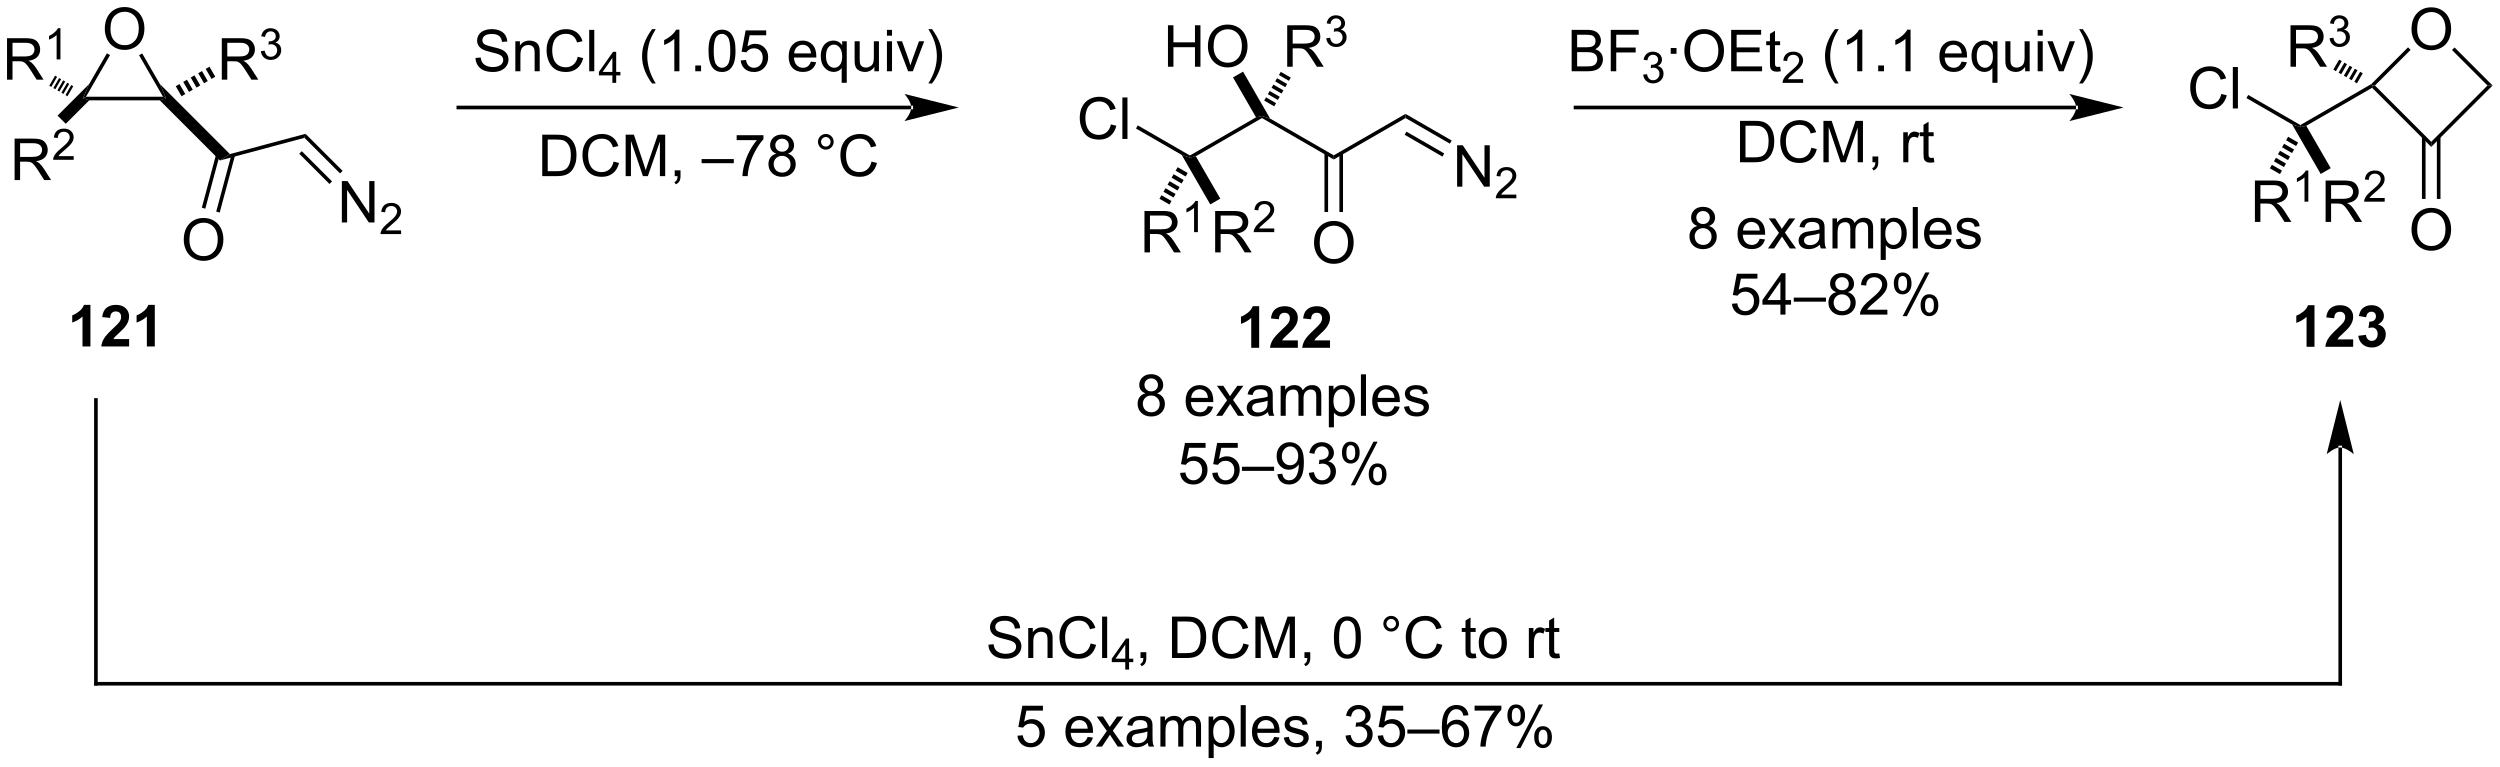 <?xml version="1.0" encoding="UTF-8"?>
<!DOCTYPE svg PUBLIC '-//W3C//DTD SVG 1.0//EN'
          'http://www.w3.org/TR/2001/REC-SVG-20010904/DTD/svg10.dtd'>
<svg stroke-dasharray="none" shape-rendering="auto" xmlns="http://www.w3.org/2000/svg" font-family="'Dialog'" text-rendering="auto" width="948" fill-opacity="1" color-interpolation="auto" color-rendering="auto" preserveAspectRatio="xMidYMid meet" font-size="12px" viewBox="0 0 948 291" fill="black" xmlns:xlink="http://www.w3.org/1999/xlink" stroke="black" image-rendering="auto" stroke-miterlimit="10" stroke-linecap="square" stroke-linejoin="miter" font-style="normal" stroke-width="1" height="291" stroke-dashoffset="0" font-weight="normal" stroke-opacity="1"
><!--Generated by the Batik Graphics2D SVG Generator--><defs id="genericDefs"
  /><g
  ><defs id="defs1"
    ><clipPath clipPathUnits="userSpaceOnUse" id="clipPath1"
      ><path d="M3.071 1.639 L358.509 1.639 L358.509 110.436 L3.071 110.436 L3.071 1.639 Z"
      /></clipPath
      ><clipPath clipPathUnits="userSpaceOnUse" id="clipPath2"
      ><path d="M1.135 16.367 L1.135 122.138 L346.691 122.138 L346.691 16.367 Z"
      /></clipPath
    ></defs
    ><g transform="scale(2.667,2.667) translate(-3.071,-1.639) matrix(1.029,0,0,1.029,1.903,-15.196)"
    ><path d="M13.479 30.227 L12.598 29.977 L13.031 29.727 L23.665 29.727 L24.098 29.977 L23.216 30.227 Z" stroke="none" clip-path="url(#clipPath2)"
    /></g
    ><g transform="matrix(2.743,0,0,2.743,-3.114,-44.894)"
    ><path d="M15.624 20.378 Q15.624 18.951 16.39 18.147 Q17.156 17.34 18.366 17.34 Q19.158 17.34 19.794 17.72 Q20.432 18.097 20.765 18.774 Q21.101 19.451 21.101 20.311 Q21.101 21.183 20.749 21.871 Q20.398 22.558 19.752 22.912 Q19.109 23.267 18.361 23.267 Q17.554 23.267 16.916 22.876 Q16.281 22.483 15.952 21.808 Q15.624 21.131 15.624 20.378 ZM16.406 20.389 Q16.406 21.425 16.96 22.022 Q17.518 22.616 18.359 22.616 Q19.213 22.616 19.765 22.014 Q20.32 21.412 20.32 20.308 Q20.32 19.608 20.083 19.087 Q19.846 18.566 19.39 18.28 Q18.937 17.991 18.369 17.991 Q17.564 17.991 16.984 18.545 Q16.406 19.097 16.406 20.389 Z" stroke="none" clip-path="url(#clipPath2)"
    /></g
    ><g transform="matrix(2.743,0,0,2.743,-3.114,-44.894)"
    ><path d="M23.235 27.983 L24.098 29.977 L23.665 29.727 L20.361 24.004 L20.794 23.754 Z" stroke="none" clip-path="url(#clipPath2)"
    /></g
    ><g transform="matrix(2.743,0,0,2.743,-3.114,-44.894)"
    ><path d="M15.915 23.731 L16.348 23.981 L13.031 29.727 L12.598 29.977 L13.46 27.983 Z" stroke="none" clip-path="url(#clipPath2)"
    /></g
    ><g transform="matrix(2.743,0,0,2.743,-3.114,-44.894)"
    ><path d="M2.107 27.377 L2.107 21.65 L4.646 21.65 Q5.412 21.65 5.811 21.804 Q6.209 21.958 6.446 22.348 Q6.686 22.739 6.686 23.213 Q6.686 23.822 6.29 24.241 Q5.896 24.658 5.071 24.77 Q5.373 24.916 5.529 25.057 Q5.86 25.361 6.157 25.817 L7.154 27.377 L6.201 27.377 L5.443 26.184 Q5.11 25.669 4.894 25.395 Q4.68 25.122 4.511 25.012 Q4.342 24.903 4.165 24.861 Q4.037 24.833 3.743 24.833 L2.865 24.833 L2.865 27.377 L2.107 27.377 ZM2.865 24.176 L4.493 24.176 Q5.014 24.176 5.305 24.07 Q5.6 23.963 5.751 23.726 Q5.904 23.489 5.904 23.213 Q5.904 22.807 5.607 22.546 Q5.313 22.283 4.678 22.283 L2.865 22.283 L2.865 24.176 Z" stroke="none" clip-path="url(#clipPath2)"
    /></g
    ><g transform="matrix(2.743,0,0,2.743,-3.114,-44.894)"
    ><path d="M9.491 24.577 L8.963 24.577 L8.963 21.216 Q8.772 21.397 8.463 21.579 Q8.155 21.761 7.909 21.852 L7.909 21.343 Q8.35 21.134 8.68 20.839 Q9.012 20.542 9.151 20.264 L9.491 20.264 L9.491 24.577 Z" stroke="none" clip-path="url(#clipPath2)"
    /></g
    ><g transform="matrix(2.743,0,0,2.743,-3.114,-44.894)"
    ><path d="M10.466 29.67 L10.186 29.508 L10.986 28.123 L11.265 28.284 ZM9.906 29.347 L9.626 29.185 L10.426 27.8 L10.706 27.961 ZM9.347 29.024 L9.067 28.862 L9.867 27.477 L10.147 27.638 ZM8.787 28.701 L8.507 28.539 L9.307 27.154 L9.587 27.315 ZM8.228 28.378 L7.948 28.216 L8.748 26.831 L9.028 26.992 Z" stroke="none" clip-path="url(#clipPath2)"
    /></g
    ><g transform="matrix(2.743,0,0,2.743,-3.114,-44.894)"
    ><path d="M3.154 41.259 L3.154 35.532 L5.693 35.532 Q6.458 35.532 6.857 35.686 Q7.255 35.839 7.492 36.23 Q7.732 36.621 7.732 37.095 Q7.732 37.704 7.336 38.123 Q6.943 38.54 6.117 38.652 Q6.419 38.798 6.576 38.938 Q6.906 39.243 7.203 39.699 L8.201 41.259 L7.247 41.259 L6.49 40.066 Q6.156 39.55 5.94 39.277 Q5.727 39.004 5.557 38.894 Q5.388 38.785 5.211 38.743 Q5.083 38.714 4.789 38.714 L3.912 38.714 L3.912 41.259 L3.154 41.259 ZM3.912 38.058 L5.539 38.058 Q6.06 38.058 6.352 37.951 Q6.646 37.845 6.797 37.608 Q6.951 37.371 6.951 37.095 Q6.951 36.688 6.654 36.428 Q6.359 36.165 5.724 36.165 L3.912 36.165 L3.912 38.058 Z" stroke="none" clip-path="url(#clipPath2)"
    /></g
    ><g transform="matrix(2.743,0,0,2.743,-3.114,-44.894)"
    ><path d="M11.322 37.951 L11.322 38.459 L8.482 38.459 Q8.477 38.267 8.545 38.092 Q8.652 37.802 8.891 37.521 Q9.131 37.24 9.582 36.871 Q10.281 36.297 10.527 35.961 Q10.774 35.625 10.774 35.326 Q10.774 35.013 10.549 34.798 Q10.326 34.582 9.965 34.582 Q9.584 34.582 9.355 34.81 Q9.127 35.039 9.125 35.443 L8.582 35.388 Q8.639 34.781 9.002 34.465 Q9.365 34.146 9.977 34.146 Q10.596 34.146 10.955 34.49 Q11.316 34.832 11.316 35.338 Q11.316 35.595 11.211 35.845 Q11.105 36.093 10.859 36.369 Q10.615 36.644 10.047 37.125 Q9.572 37.523 9.438 37.666 Q9.303 37.808 9.215 37.951 L11.322 37.951 Z" stroke="none" clip-path="url(#clipPath2)"
    /></g
    ><g transform="matrix(2.743,0,0,2.743,-3.114,-44.894)"
    ><path d="M13.46 27.983 L12.598 29.977 L13.479 30.227 L10.225 33.481 L9.094 32.35 Z" stroke="none" clip-path="url(#clipPath2)"
    /></g
    ><g transform="matrix(2.743,0,0,2.743,-3.114,-44.894)"
    ><path d="M127.11 31.479 L127.11 31.479 L64.495 31.479 L64.245 31.479 L64.245 30.979 L64.495 30.979 L127.11 30.979 L127.36 30.979 L127.36 31.479 ZM133.675 31.229 L126.175 29.354 C126.175 29.354 127.11 30.408 127.11 31.229 C127.11 32.049 126.175 33.104 126.175 33.104 Z" stroke="none" clip-path="url(#clipPath2)"
    /></g
    ><g transform="matrix(2.743,0,0,2.743,-3.114,-44.894)"
    ><path d="M66.872 24.379 L67.588 24.317 Q67.637 24.746 67.822 25.022 Q68.01 25.298 68.4 25.468 Q68.791 25.637 69.278 25.637 Q69.713 25.637 70.044 25.509 Q70.377 25.379 70.538 25.155 Q70.7 24.931 70.7 24.666 Q70.7 24.395 70.544 24.194 Q70.387 23.994 70.028 23.856 Q69.799 23.767 69.01 23.577 Q68.221 23.387 67.903 23.22 Q67.494 23.004 67.291 22.686 Q67.091 22.369 67.091 21.973 Q67.091 21.541 67.335 21.163 Q67.583 20.785 68.054 20.59 Q68.528 20.395 69.106 20.395 Q69.744 20.395 70.228 20.6 Q70.716 20.806 70.976 21.205 Q71.239 21.603 71.26 22.106 L70.533 22.16 Q70.473 21.619 70.135 21.343 Q69.799 21.064 69.137 21.064 Q68.45 21.064 68.135 21.317 Q67.822 21.567 67.822 21.923 Q67.822 22.231 68.044 22.431 Q68.262 22.629 69.187 22.84 Q70.111 23.048 70.455 23.205 Q70.955 23.434 71.192 23.788 Q71.432 24.142 71.432 24.603 Q71.432 25.059 71.169 25.465 Q70.908 25.869 70.416 26.095 Q69.927 26.319 69.314 26.319 Q68.536 26.319 68.01 26.093 Q67.486 25.863 67.187 25.41 Q66.887 24.955 66.872 24.379 ZM72.377 26.22 L72.377 22.072 L73.01 22.072 L73.01 22.66 Q73.466 21.978 74.33 21.978 Q74.705 21.978 75.018 22.113 Q75.333 22.246 75.489 22.465 Q75.645 22.684 75.708 22.986 Q75.747 23.181 75.747 23.668 L75.747 26.22 L75.044 26.22 L75.044 23.697 Q75.044 23.267 74.96 23.053 Q74.88 22.84 74.671 22.715 Q74.463 22.587 74.182 22.587 Q73.731 22.587 73.406 22.874 Q73.08 23.158 73.08 23.955 L73.08 26.22 L72.377 26.22 ZM81.001 24.212 L81.758 24.402 Q81.522 25.337 80.902 25.83 Q80.282 26.319 79.389 26.319 Q78.462 26.319 77.881 25.942 Q77.303 25.564 76.998 24.85 Q76.696 24.134 76.696 23.314 Q76.696 22.418 77.037 21.754 Q77.381 21.087 78.011 20.741 Q78.641 20.395 79.399 20.395 Q80.258 20.395 80.844 20.832 Q81.43 21.27 81.662 22.064 L80.915 22.238 Q80.717 21.613 80.337 21.33 Q79.959 21.043 79.383 21.043 Q78.725 21.043 78.279 21.361 Q77.837 21.676 77.657 22.21 Q77.477 22.744 77.477 23.309 Q77.477 24.041 77.691 24.585 Q77.904 25.129 78.352 25.4 Q78.803 25.668 79.326 25.668 Q79.962 25.668 80.402 25.301 Q80.844 24.934 81.001 24.212 ZM82.588 26.22 L82.588 20.494 L83.291 20.494 L83.291 26.22 L82.588 26.22 Z" stroke="none" clip-path="url(#clipPath2)"
    /></g
    ><g transform="matrix(2.743,0,0,2.743,-3.114,-44.894)"
    ><path d="M85.792 27.82 L85.792 26.791 L83.928 26.791 L83.928 26.308 L85.889 23.525 L86.319 23.525 L86.319 26.308 L86.899 26.308 L86.899 26.791 L86.319 26.791 L86.319 27.82 L85.792 27.82 ZM85.792 26.308 L85.792 24.371 L84.448 26.308 L85.792 26.308 Z" stroke="none" clip-path="url(#clipPath2)"
    /></g
    ><g transform="matrix(2.743,0,0,2.743,-3.114,-44.894)"
    ><path d="M91.284 27.905 Q90.701 27.171 90.297 26.186 Q89.896 25.199 89.896 24.145 Q89.896 23.215 90.198 22.363 Q90.55 21.376 91.284 20.395 L91.787 20.395 Q91.315 21.207 91.162 21.556 Q90.925 22.095 90.787 22.681 Q90.62 23.41 90.62 24.15 Q90.62 26.027 91.787 27.905 L91.284 27.905 ZM95.058 26.22 L94.355 26.22 L94.355 21.738 Q94.099 21.981 93.688 22.223 Q93.276 22.465 92.948 22.587 L92.948 21.908 Q93.537 21.629 93.977 21.236 Q94.42 20.84 94.605 20.47 L95.058 20.47 L95.058 26.22 ZM97.252 26.22 L97.252 25.418 L98.054 25.418 L98.054 26.22 L97.252 26.22 ZM99.081 23.395 Q99.081 22.379 99.289 21.762 Q99.498 21.142 99.909 20.806 Q100.323 20.47 100.948 20.47 Q101.409 20.47 101.755 20.655 Q102.105 20.84 102.331 21.192 Q102.558 21.541 102.685 22.043 Q102.815 22.543 102.815 23.395 Q102.815 24.402 102.607 25.022 Q102.401 25.642 101.987 25.981 Q101.576 26.319 100.948 26.319 Q100.12 26.319 99.646 25.723 Q99.081 25.009 99.081 23.395 ZM99.802 23.395 Q99.802 24.806 100.133 25.272 Q100.464 25.738 100.948 25.738 Q101.433 25.738 101.761 25.27 Q102.091 24.801 102.091 23.395 Q102.091 21.981 101.761 21.517 Q101.433 21.051 100.94 21.051 Q100.456 21.051 100.167 21.462 Q99.802 21.986 99.802 23.395 ZM103.53 24.72 L104.267 24.658 Q104.351 25.197 104.647 25.468 Q104.947 25.738 105.369 25.738 Q105.877 25.738 106.228 25.356 Q106.58 24.973 106.58 24.34 Q106.58 23.738 106.241 23.392 Q105.905 23.043 105.358 23.043 Q105.017 23.043 104.744 23.199 Q104.47 23.353 104.314 23.598 L103.655 23.512 L104.21 20.572 L107.056 20.572 L107.056 21.244 L104.772 21.244 L104.463 22.783 Q104.978 22.423 105.546 22.423 Q106.296 22.423 106.811 22.944 Q107.327 23.462 107.327 24.277 Q107.327 25.056 106.874 25.621 Q106.322 26.319 105.369 26.319 Q104.588 26.319 104.093 25.882 Q103.601 25.442 103.53 24.72 ZM113.236 24.884 L113.963 24.973 Q113.791 25.611 113.325 25.962 Q112.861 26.314 112.14 26.314 Q111.228 26.314 110.694 25.754 Q110.163 25.192 110.163 24.181 Q110.163 23.134 110.702 22.556 Q111.241 21.978 112.101 21.978 Q112.931 21.978 113.457 22.546 Q113.986 23.111 113.986 24.137 Q113.986 24.199 113.983 24.324 L110.89 24.324 Q110.929 25.009 111.275 25.374 Q111.624 25.736 112.142 25.736 Q112.53 25.736 112.804 25.533 Q113.077 25.33 113.236 24.884 ZM110.929 23.746 L113.244 23.746 Q113.197 23.223 112.978 22.962 Q112.642 22.556 112.108 22.556 Q111.624 22.556 111.293 22.882 Q110.963 23.205 110.929 23.746 ZM117.49 27.811 L117.49 25.777 Q117.326 26.009 117.031 26.163 Q116.737 26.314 116.404 26.314 Q115.667 26.314 115.133 25.725 Q114.599 25.134 114.599 24.106 Q114.599 23.481 114.815 22.986 Q115.034 22.488 115.446 22.233 Q115.857 21.978 116.349 21.978 Q117.12 21.978 117.56 22.626 L117.56 22.072 L118.193 22.072 L118.193 27.811 L117.49 27.811 ZM115.323 24.134 Q115.323 24.934 115.659 25.335 Q115.995 25.736 116.464 25.736 Q116.912 25.736 117.235 25.356 Q117.56 24.973 117.56 24.197 Q117.56 23.369 117.219 22.952 Q116.878 22.533 116.417 22.533 Q115.959 22.533 115.641 22.921 Q115.323 23.309 115.323 24.134 ZM122.015 26.22 L122.015 25.611 Q121.53 26.314 120.697 26.314 Q120.33 26.314 120.012 26.173 Q119.694 26.033 119.538 25.819 Q119.384 25.606 119.322 25.298 Q119.28 25.09 119.28 24.642 L119.28 22.072 L119.983 22.072 L119.983 24.371 Q119.983 24.923 120.025 25.113 Q120.093 25.392 120.306 25.551 Q120.522 25.707 120.838 25.707 Q121.155 25.707 121.431 25.546 Q121.71 25.384 121.825 25.106 Q121.939 24.824 121.939 24.293 L121.939 22.072 L122.642 22.072 L122.642 26.22 L122.015 26.22 ZM123.748 21.301 L123.748 20.494 L124.451 20.494 L124.451 21.301 L123.748 21.301 ZM123.748 26.22 L123.748 22.072 L124.451 22.072 L124.451 26.22 L123.748 26.22 ZM126.674 26.22 L125.095 22.072 L125.838 22.072 L126.728 24.556 Q126.874 24.957 126.994 25.392 Q127.088 25.064 127.257 24.603 L128.179 22.072 L128.9 22.072 L127.33 26.22 L126.674 26.22 ZM129.983 27.905 L129.478 27.905 Q130.647 26.027 130.647 24.15 Q130.647 23.416 130.478 22.692 Q130.345 22.106 130.108 21.567 Q129.955 21.215 129.478 20.395 L129.983 20.395 Q130.718 21.376 131.069 22.363 Q131.369 23.215 131.369 24.145 Q131.369 25.199 130.965 26.186 Q130.561 27.171 129.983 27.905 Z" stroke="none" clip-path="url(#clipPath2)"
    /></g
    ><g transform="matrix(2.743,0,0,2.743,-3.114,-44.894)"
    ><path d="M76.097 40.713 L76.097 34.987 L78.071 34.987 Q78.737 34.987 79.089 35.067 Q79.581 35.182 79.93 35.479 Q80.383 35.862 80.607 36.458 Q80.831 37.052 80.831 37.817 Q80.831 38.471 80.678 38.976 Q80.527 39.479 80.287 39.81 Q80.05 40.138 79.766 40.328 Q79.485 40.518 79.084 40.617 Q78.683 40.713 78.165 40.713 L76.097 40.713 ZM76.855 40.036 L78.079 40.036 Q78.644 40.036 78.967 39.932 Q79.29 39.825 79.48 39.635 Q79.751 39.364 79.899 38.911 Q80.05 38.455 80.05 37.807 Q80.05 36.908 79.756 36.427 Q79.462 35.942 79.04 35.778 Q78.735 35.661 78.058 35.661 L76.855 35.661 L76.855 40.036 ZM85.96 38.705 L86.718 38.895 Q86.481 39.83 85.861 40.323 Q85.241 40.812 84.348 40.812 Q83.421 40.812 82.84 40.435 Q82.262 40.057 81.958 39.343 Q81.656 38.627 81.656 37.807 Q81.656 36.911 81.997 36.247 Q82.34 35.58 82.971 35.234 Q83.601 34.888 84.359 34.888 Q85.218 34.888 85.804 35.325 Q86.39 35.763 86.622 36.557 L85.874 36.731 Q85.676 36.106 85.296 35.823 Q84.918 35.536 84.343 35.536 Q83.684 35.536 83.239 35.854 Q82.796 36.169 82.616 36.703 Q82.437 37.237 82.437 37.802 Q82.437 38.533 82.65 39.078 Q82.864 39.622 83.312 39.893 Q83.762 40.161 84.286 40.161 Q84.921 40.161 85.361 39.794 Q85.804 39.427 85.96 38.705 ZM87.628 40.713 L87.628 34.987 L88.769 34.987 L90.126 39.041 Q90.313 39.606 90.399 39.888 Q90.495 39.575 90.704 38.971 L92.073 34.987 L93.094 34.987 L93.094 40.713 L92.362 40.713 L92.362 35.919 L90.698 40.713 L90.016 40.713 L88.36 35.838 L88.36 40.713 L87.628 40.713 ZM94.409 40.713 L94.409 39.911 L95.212 39.911 L95.212 40.713 Q95.212 41.156 95.055 41.427 Q94.899 41.698 94.558 41.846 L94.362 41.547 Q94.587 41.448 94.691 41.258 Q94.797 41.07 94.808 40.713 L94.409 40.713 ZM98.128 38.924 L98.128 38.356 L102.579 38.356 L102.579 38.924 L98.128 38.924 ZM102.973 35.737 L102.973 35.06 L106.679 35.06 L106.679 35.606 Q106.132 36.19 105.596 37.156 Q105.059 38.119 104.765 39.138 Q104.554 39.856 104.497 40.713 L103.773 40.713 Q103.786 40.036 104.038 39.08 Q104.293 38.122 104.767 37.234 Q105.241 36.346 105.778 35.737 L102.973 35.737 ZM108.456 37.606 Q108.019 37.448 107.808 37.151 Q107.597 36.854 107.597 36.44 Q107.597 35.815 108.045 35.39 Q108.495 34.963 109.243 34.963 Q109.993 34.963 110.448 35.398 Q110.907 35.833 110.907 36.458 Q110.907 36.856 110.696 37.153 Q110.487 37.448 110.063 37.606 Q110.589 37.778 110.865 38.161 Q111.141 38.544 111.141 39.075 Q111.141 39.81 110.62 40.312 Q110.102 40.812 109.253 40.812 Q108.407 40.812 107.886 40.31 Q107.368 39.807 107.368 39.057 Q107.368 38.497 107.649 38.122 Q107.933 37.744 108.456 37.606 ZM108.316 36.416 Q108.316 36.823 108.576 37.08 Q108.839 37.338 109.258 37.338 Q109.665 37.338 109.922 37.083 Q110.183 36.825 110.183 36.455 Q110.183 36.067 109.915 35.804 Q109.649 35.541 109.251 35.541 Q108.847 35.541 108.581 35.799 Q108.316 36.057 108.316 36.416 ZM108.089 39.06 Q108.089 39.362 108.232 39.643 Q108.376 39.924 108.657 40.078 Q108.938 40.231 109.261 40.231 Q109.766 40.231 110.094 39.908 Q110.422 39.583 110.422 39.083 Q110.422 38.575 110.084 38.244 Q109.745 37.911 109.237 37.911 Q108.743 37.911 108.415 38.239 Q108.089 38.567 108.089 39.06 ZM114.214 35.971 Q114.214 35.52 114.532 35.205 Q114.852 34.888 115.297 34.888 Q115.751 34.888 116.066 35.205 Q116.383 35.52 116.383 35.971 Q116.383 36.419 116.063 36.739 Q115.745 37.057 115.297 37.057 Q114.852 37.057 114.532 36.742 Q114.214 36.424 114.214 35.971 ZM114.641 35.971 Q114.641 36.244 114.834 36.437 Q115.027 36.63 115.3 36.63 Q115.571 36.63 115.763 36.437 Q115.956 36.244 115.956 35.971 Q115.956 35.698 115.763 35.505 Q115.571 35.31 115.3 35.31 Q115.027 35.31 114.834 35.505 Q114.641 35.698 114.641 35.971 ZM121.616 38.705 L122.374 38.895 Q122.137 39.83 121.517 40.323 Q120.898 40.812 120.004 40.812 Q119.077 40.812 118.497 40.435 Q117.918 40.057 117.614 39.343 Q117.312 38.627 117.312 37.807 Q117.312 36.911 117.653 36.247 Q117.997 35.58 118.627 35.234 Q119.257 34.888 120.015 34.888 Q120.874 34.888 121.46 35.325 Q122.046 35.763 122.278 36.557 L121.531 36.731 Q121.333 36.106 120.952 35.823 Q120.575 35.536 119.999 35.536 Q119.34 35.536 118.895 35.854 Q118.452 36.169 118.273 36.703 Q118.093 37.237 118.093 37.802 Q118.093 38.533 118.306 39.078 Q118.52 39.622 118.968 39.893 Q119.418 40.161 119.942 40.161 Q120.577 40.161 121.017 39.794 Q121.46 39.427 121.616 38.705 Z" stroke="none" clip-path="url(#clipPath2)"
    /></g
    ><g transform="matrix(2.743,0,0,2.743,-3.114,-44.894)"
    ><path d="M13.635 64.261 L12.539 64.261 L12.539 60.123 Q11.937 60.685 11.12 60.956 L11.12 59.959 Q11.549 59.818 12.052 59.427 Q12.557 59.034 12.745 58.511 L13.635 58.511 L13.635 64.261 ZM18.983 63.24 L18.983 64.261 L15.137 64.261 Q15.199 63.682 15.512 63.164 Q15.824 62.646 16.746 61.792 Q17.488 61.099 17.655 60.854 Q17.881 60.513 17.881 60.182 Q17.881 59.815 17.683 59.617 Q17.488 59.419 17.139 59.419 Q16.796 59.419 16.592 59.628 Q16.389 59.834 16.358 60.315 L15.264 60.206 Q15.363 59.3 15.879 58.906 Q16.395 58.511 17.168 58.511 Q18.014 58.511 18.499 58.969 Q18.983 59.425 18.983 60.104 Q18.983 60.49 18.845 60.841 Q18.707 61.19 18.405 61.573 Q18.207 61.826 17.686 62.302 Q17.168 62.779 17.027 62.935 Q16.889 63.091 16.803 63.24 L18.983 63.24 ZM22.534 64.261 L21.437 64.261 L21.437 60.123 Q20.836 60.685 20.018 60.956 L20.018 59.959 Q20.448 59.818 20.95 59.427 Q21.456 59.034 21.643 58.511 L22.534 58.511 L22.534 64.261 Z" stroke="none" clip-path="url(#clipPath2)"
    /></g
    ><g transform="matrix(2.743,0,0,2.743,-3.114,-44.894)"
    ><path d="M166.449 37.966 L165.631 38.149 L165.631 37.861 L174.773 32.583 L175.591 32.399 L175.591 32.688 Z" stroke="none" clip-path="url(#clipPath2)"
    /></g
    ><g transform="matrix(2.743,0,0,2.743,-3.114,-44.894)"
    ><path d="M154.709 33.562 L155.466 33.752 Q155.23 34.687 154.61 35.179 Q153.99 35.668 153.097 35.668 Q152.17 35.668 151.589 35.291 Q151.011 34.913 150.706 34.2 Q150.404 33.483 150.404 32.663 Q150.404 31.767 150.745 31.103 Q151.089 30.436 151.719 30.09 Q152.349 29.744 153.107 29.744 Q153.966 29.744 154.553 30.181 Q155.138 30.619 155.37 31.413 L154.623 31.587 Q154.425 30.962 154.045 30.679 Q153.667 30.392 153.091 30.392 Q152.433 30.392 151.987 30.71 Q151.545 31.025 151.365 31.559 Q151.185 32.093 151.185 32.658 Q151.185 33.39 151.399 33.934 Q151.612 34.478 152.06 34.749 Q152.511 35.017 153.034 35.017 Q153.67 35.017 154.11 34.65 Q154.553 34.283 154.709 33.562 ZM156.296 35.569 L156.296 29.843 L156.999 29.843 L156.999 35.569 L156.296 35.569 Z" stroke="none" clip-path="url(#clipPath2)"
    /></g
    ><g transform="matrix(2.743,0,0,2.743,-3.114,-44.894)"
    ><path d="M165.631 37.861 L165.631 38.149 L164.496 37.782 L158.177 34.134 L158.427 33.701 Z" stroke="none" clip-path="url(#clipPath2)"
    /></g
    ><g transform="matrix(2.743,0,0,2.743,-3.114,-44.894)"
    ><path d="M175.591 32.688 L175.591 32.399 L176.726 32.766 L185.516 37.841 L185.516 38.418 Z" stroke="none" clip-path="url(#clipPath2)"
    /></g
    ><g transform="matrix(2.743,0,0,2.743,-3.114,-44.894)"
    ><path d="M31.798 27.377 L31.798 21.65 L34.337 21.65 Q35.103 21.65 35.502 21.804 Q35.9 21.958 36.137 22.348 Q36.377 22.739 36.377 23.213 Q36.377 23.822 35.981 24.241 Q35.587 24.658 34.762 24.77 Q35.064 24.916 35.22 25.057 Q35.551 25.361 35.848 25.817 L36.845 27.377 L35.892 27.377 L35.134 26.184 Q34.801 25.669 34.585 25.395 Q34.371 25.122 34.202 25.012 Q34.033 24.903 33.856 24.861 Q33.728 24.833 33.434 24.833 L32.556 24.833 L32.556 27.377 L31.798 27.377 ZM32.556 24.176 L34.184 24.176 Q34.705 24.176 34.996 24.07 Q35.291 23.963 35.442 23.726 Q35.595 23.489 35.595 23.213 Q35.595 22.807 35.298 22.546 Q35.004 22.283 34.369 22.283 L32.556 22.283 L32.556 24.176 Z" stroke="none" clip-path="url(#clipPath2)"
    /></g
    ><g transform="matrix(2.743,0,0,2.743,-3.114,-44.894)"
    ><path d="M37.197 23.442 L37.725 23.372 Q37.817 23.821 38.033 24.018 Q38.252 24.216 38.567 24.216 Q38.938 24.216 39.194 23.958 Q39.451 23.7 39.451 23.319 Q39.451 22.956 39.213 22.721 Q38.977 22.485 38.61 22.485 Q38.461 22.485 38.239 22.544 L38.297 22.081 Q38.35 22.087 38.381 22.087 Q38.719 22.087 38.989 21.911 Q39.258 21.735 39.258 21.368 Q39.258 21.079 39.061 20.889 Q38.865 20.698 38.555 20.698 Q38.246 20.698 38.041 20.891 Q37.836 21.085 37.778 21.471 L37.25 21.378 Q37.348 20.846 37.69 20.555 Q38.033 20.264 38.543 20.264 Q38.895 20.264 39.19 20.415 Q39.486 20.565 39.643 20.827 Q39.799 21.087 39.799 21.38 Q39.799 21.659 39.649 21.887 Q39.5 22.116 39.207 22.251 Q39.588 22.339 39.799 22.616 Q40.01 22.891 40.01 23.307 Q40.01 23.87 39.6 24.262 Q39.19 24.653 38.563 24.653 Q37.998 24.653 37.623 24.317 Q37.25 23.979 37.197 23.442 Z" stroke="none" clip-path="url(#clipPath2)"
    /></g
    ><g transform="matrix(2.743,0,0,2.743,-3.114,-44.894)"
    ><path d="M25.43 28.284 L25.948 27.985 L26.748 29.371 L26.23 29.67 ZM26.466 27.686 L26.984 27.387 L27.784 28.772 L27.266 29.071 ZM27.502 27.087 L28.02 26.788 L28.82 28.174 L28.302 28.473 ZM28.539 26.489 L29.057 26.19 L29.857 27.576 L29.339 27.875 ZM29.575 25.891 L30.093 25.592 L30.893 26.977 L30.375 27.276 Z" stroke="none" clip-path="url(#clipPath2)"
    /></g
    ><g transform="matrix(2.743,0,0,2.743,-3.114,-44.894)"
    ><path d="M23.216 30.227 L24.098 29.977 L23.235 27.983 L32.917 37.665 L31.541 38.552 Z" stroke="none" clip-path="url(#clipPath2)"
    /></g
    ><g transform="matrix(2.743,0,0,2.743,-3.114,-44.894)"
    ><path d="M31.541 38.552 L32.917 37.665 L43.374 34.864 L43.224 35.421 Z" stroke="none" clip-path="url(#clipPath2)"
    /></g
    ><g transform="matrix(2.743,0,0,2.743,-3.114,-44.894)"
    ><path d="M26.54 49.539 Q26.54 48.112 27.305 47.307 Q28.071 46.5 29.282 46.5 Q30.074 46.5 30.709 46.88 Q31.347 47.258 31.68 47.935 Q32.017 48.612 32.017 49.471 Q32.017 50.344 31.665 51.031 Q31.313 51.719 30.668 52.073 Q30.024 52.427 29.277 52.427 Q28.47 52.427 27.832 52.036 Q27.196 51.643 26.868 50.969 Q26.54 50.292 26.54 49.539 ZM27.321 49.55 Q27.321 50.586 27.876 51.182 Q28.433 51.776 29.274 51.776 Q30.128 51.776 30.68 51.175 Q31.235 50.573 31.235 49.469 Q31.235 48.768 30.998 48.248 Q30.761 47.727 30.305 47.44 Q29.852 47.151 29.285 47.151 Q28.48 47.151 27.899 47.706 Q27.321 48.258 27.321 49.55 Z" stroke="none" clip-path="url(#clipPath2)"
    /></g
    ><g transform="matrix(2.743,0,0,2.743,-3.114,-44.894)"
    ><path d="M31.146 37.202 L29.034 45.084 L29.517 45.214 L31.629 37.331 ZM33.138 37.736 L31.026 45.618 L31.509 45.748 L33.621 37.865 Z" stroke="none" clip-path="url(#clipPath2)"
    /></g
    ><g transform="matrix(2.743,0,0,2.743,-3.114,-44.894)"
    ><path d="M48.394 47.125 L48.394 41.399 L49.172 41.399 L52.18 45.894 L52.18 41.399 L52.907 41.399 L52.907 47.125 L52.128 47.125 L49.12 42.625 L49.12 47.125 L48.394 47.125 Z" stroke="none" clip-path="url(#clipPath2)"
    /></g
    ><g transform="matrix(2.743,0,0,2.743,-3.114,-44.894)"
    ><path d="M56.583 48.218 L56.583 48.725 L53.743 48.725 Q53.737 48.534 53.806 48.358 Q53.913 48.069 54.151 47.788 Q54.392 47.507 54.843 47.138 Q55.542 46.563 55.788 46.227 Q56.034 45.891 56.034 45.593 Q56.034 45.28 55.81 45.065 Q55.587 44.848 55.226 44.848 Q54.845 44.848 54.616 45.077 Q54.388 45.306 54.386 45.71 L53.843 45.655 Q53.9 45.048 54.263 44.731 Q54.626 44.413 55.237 44.413 Q55.857 44.413 56.216 44.757 Q56.577 45.098 56.577 45.604 Q56.577 45.862 56.472 46.112 Q56.366 46.36 56.12 46.636 Q55.876 46.911 55.308 47.391 Q54.833 47.79 54.698 47.932 Q54.564 48.075 54.476 48.218 L56.583 48.218 Z" stroke="none" clip-path="url(#clipPath2)"
    /></g
    ><g transform="matrix(2.743,0,0,2.743,-3.114,-44.894)"
    ><path d="M43.224 35.421 L43.374 34.864 L48.497 39.987 L48.144 40.341 ZM42.506 37.62 L46.685 41.8 L47.039 41.446 L42.859 37.267 Z" stroke="none" clip-path="url(#clipPath2)"
    /></g
    ><g transform="matrix(2.743,0,0,2.743,-3.114,-44.894)"
    ><path d="M182.792 49.95 Q182.792 48.523 183.558 47.719 Q184.323 46.911 185.534 46.911 Q186.326 46.911 186.962 47.292 Q187.6 47.669 187.933 48.346 Q188.269 49.023 188.269 49.883 Q188.269 50.755 187.917 51.443 Q187.566 52.13 186.92 52.484 Q186.277 52.839 185.529 52.839 Q184.722 52.839 184.084 52.448 Q183.448 52.055 183.12 51.38 Q182.792 50.703 182.792 49.95 ZM183.573 49.961 Q183.573 50.997 184.128 51.594 Q184.685 52.187 185.527 52.187 Q186.381 52.187 186.933 51.586 Q187.488 50.984 187.488 49.88 Q187.488 49.18 187.251 48.659 Q187.014 48.138 186.558 47.852 Q186.105 47.562 185.537 47.562 Q184.732 47.562 184.152 48.117 Q183.573 48.669 183.573 49.961 Z" stroke="none" clip-path="url(#clipPath2)"
    /></g
    ><g transform="matrix(2.743,0,0,2.743,-3.114,-44.894)"
    ><path d="M184.234 37.534 L184.234 45.677 L184.734 45.677 L184.734 37.534 ZM186.297 37.534 L186.297 45.677 L186.797 45.677 L186.797 37.534 Z" stroke="none" clip-path="url(#clipPath2)"
    /></g
    ><g transform="matrix(2.743,0,0,2.743,-3.114,-44.894)"
    ><path d="M185.516 38.418 L185.516 37.841 L195.44 32.111 L195.44 32.688 Z" stroke="none" clip-path="url(#clipPath2)"
    /></g
    ><g transform="matrix(2.743,0,0,2.743,-3.114,-44.894)"
    ><path d="M202.57 42.173 L202.57 36.446 L203.349 36.446 L206.356 40.941 L206.356 36.446 L207.083 36.446 L207.083 42.173 L206.304 42.173 L203.297 37.673 L203.297 42.173 L202.57 42.173 Z" stroke="none" clip-path="url(#clipPath2)"
    /></g
    ><g transform="matrix(2.743,0,0,2.743,-3.114,-44.894)"
    ><path d="M210.759 43.265 L210.759 43.773 L207.919 43.773 Q207.914 43.581 207.982 43.405 Q208.089 43.116 208.328 42.835 Q208.568 42.554 209.019 42.185 Q209.718 41.611 209.964 41.275 Q210.211 40.939 210.211 40.64 Q210.211 40.327 209.986 40.112 Q209.763 39.896 209.402 39.896 Q209.021 39.896 208.793 40.124 Q208.564 40.353 208.562 40.757 L208.019 40.702 Q208.076 40.095 208.439 39.779 Q208.802 39.46 209.414 39.46 Q210.033 39.46 210.392 39.804 Q210.754 40.146 210.754 40.651 Q210.754 40.909 210.648 41.159 Q210.543 41.407 210.297 41.683 Q210.052 41.958 209.484 42.439 Q209.009 42.837 208.875 42.98 Q208.74 43.122 208.652 43.265 L210.759 43.265 Z" stroke="none" clip-path="url(#clipPath2)"
    /></g
    ><g transform="matrix(2.743,0,0,2.743,-3.114,-44.894)"
    ><path d="M195.44 32.688 L195.44 32.111 L201.822 35.795 L201.572 36.228 ZM195.315 34.998 L200.54 38.014 L200.79 37.581 L195.565 34.565 Z" stroke="none" clip-path="url(#clipPath2)"
    /></g
    ><g transform="matrix(2.743,0,0,2.743,-3.114,-44.894)"
    ><path d="M175.206 64.447 L174.109 64.447 L174.109 60.309 Q173.508 60.871 172.69 61.142 L172.69 60.145 Q173.12 60.004 173.622 59.614 Q174.128 59.22 174.315 58.697 L175.206 58.697 L175.206 64.447 ZM180.553 63.426 L180.553 64.447 L176.707 64.447 Q176.769 63.869 177.082 63.35 Q177.394 62.832 178.316 61.978 Q179.059 61.285 179.225 61.041 Q179.452 60.7 179.452 60.369 Q179.452 60.002 179.254 59.804 Q179.059 59.606 178.71 59.606 Q178.366 59.606 178.163 59.814 Q177.96 60.02 177.928 60.502 L176.835 60.392 Q176.934 59.486 177.449 59.093 Q177.965 58.697 178.738 58.697 Q179.585 58.697 180.069 59.155 Q180.553 59.611 180.553 60.291 Q180.553 60.676 180.415 61.028 Q180.277 61.377 179.975 61.759 Q179.777 62.012 179.256 62.489 Q178.738 62.965 178.598 63.121 Q178.46 63.278 178.374 63.426 L180.553 63.426 ZM185.003 63.426 L185.003 64.447 L181.156 64.447 Q181.219 63.869 181.531 63.35 Q181.844 62.832 182.766 61.978 Q183.508 61.285 183.674 61.041 Q183.901 60.7 183.901 60.369 Q183.901 60.002 183.703 59.804 Q183.508 59.606 183.159 59.606 Q182.815 59.606 182.612 59.814 Q182.409 60.02 182.378 60.502 L181.284 60.392 Q181.383 59.486 181.898 59.093 Q182.414 58.697 183.188 58.697 Q184.034 58.697 184.518 59.155 Q185.003 59.611 185.003 60.291 Q185.003 60.676 184.865 61.028 Q184.727 61.377 184.424 61.759 Q184.227 62.012 183.706 62.489 Q183.188 62.965 183.047 63.121 Q182.909 63.278 182.823 63.426 L185.003 63.426 Z" stroke="none" clip-path="url(#clipPath2)"
    /></g
    ><g transform="matrix(2.743,0,0,2.743,-3.114,-44.894)"
    ><path d="M159.489 70.74 Q159.052 70.581 158.84 70.284 Q158.63 69.987 158.63 69.573 Q158.63 68.948 159.077 68.524 Q159.528 68.097 160.275 68.097 Q161.025 68.097 161.481 68.532 Q161.94 68.967 161.94 69.592 Q161.94 69.99 161.728 70.287 Q161.52 70.581 161.096 70.74 Q161.622 70.912 161.898 71.295 Q162.174 71.678 162.174 72.209 Q162.174 72.943 161.653 73.446 Q161.135 73.946 160.286 73.946 Q159.44 73.946 158.919 73.443 Q158.4 72.941 158.4 72.191 Q158.4 71.631 158.682 71.256 Q158.965 70.878 159.489 70.74 ZM159.348 69.55 Q159.348 69.956 159.609 70.214 Q159.872 70.472 160.291 70.472 Q160.697 70.472 160.955 70.217 Q161.215 69.959 161.215 69.589 Q161.215 69.201 160.947 68.938 Q160.682 68.675 160.283 68.675 Q159.88 68.675 159.614 68.933 Q159.348 69.191 159.348 69.55 ZM159.122 72.193 Q159.122 72.495 159.265 72.777 Q159.408 73.058 159.69 73.212 Q159.971 73.365 160.294 73.365 Q160.799 73.365 161.127 73.042 Q161.455 72.717 161.455 72.217 Q161.455 71.709 161.117 71.378 Q160.778 71.045 160.27 71.045 Q159.775 71.045 159.447 71.373 Q159.122 71.701 159.122 72.193 ZM168.114 72.511 L168.84 72.6 Q168.669 73.237 168.202 73.589 Q167.739 73.941 167.018 73.941 Q166.106 73.941 165.572 73.381 Q165.041 72.818 165.041 71.808 Q165.041 70.761 165.58 70.183 Q166.119 69.605 166.978 69.605 Q167.809 69.605 168.335 70.172 Q168.864 70.737 168.864 71.764 Q168.864 71.826 168.861 71.951 L165.768 71.951 Q165.807 72.636 166.153 73.001 Q166.502 73.362 167.02 73.362 Q167.408 73.362 167.682 73.159 Q167.955 72.956 168.114 72.511 ZM165.807 71.373 L168.122 71.373 Q168.075 70.85 167.856 70.589 Q167.52 70.183 166.986 70.183 Q166.502 70.183 166.171 70.508 Q165.84 70.831 165.807 71.373 ZM169.256 73.847 L170.772 71.691 L169.368 69.698 L170.248 69.698 L170.883 70.67 Q171.063 70.948 171.173 71.136 Q171.344 70.878 171.49 70.678 L172.188 69.698 L173.029 69.698 L171.594 71.652 L173.139 73.847 L172.274 73.847 L171.423 72.558 L171.196 72.209 L170.107 73.847 L169.256 73.847 ZM176.43 73.334 Q176.04 73.667 175.678 73.805 Q175.318 73.941 174.904 73.941 Q174.219 73.941 173.852 73.607 Q173.485 73.271 173.485 72.753 Q173.485 72.448 173.623 72.196 Q173.764 71.943 173.988 71.792 Q174.212 71.639 174.493 71.56 Q174.701 71.506 175.118 71.456 Q175.969 71.355 176.373 71.214 Q176.376 71.068 176.376 71.029 Q176.376 70.6 176.178 70.425 Q175.907 70.185 175.376 70.185 Q174.881 70.185 174.644 70.36 Q174.407 70.534 174.295 70.975 L173.607 70.881 Q173.701 70.441 173.915 70.17 Q174.131 69.896 174.537 69.751 Q174.943 69.605 175.477 69.605 Q176.008 69.605 176.339 69.73 Q176.673 69.855 176.829 70.045 Q176.985 70.232 177.048 70.521 Q177.084 70.701 177.084 71.17 L177.084 72.107 Q177.084 73.089 177.128 73.35 Q177.173 73.607 177.305 73.847 L176.571 73.847 Q176.462 73.628 176.43 73.334 ZM176.373 71.764 Q175.99 71.92 175.225 72.029 Q174.79 72.092 174.61 72.17 Q174.43 72.248 174.331 72.399 Q174.235 72.55 174.235 72.732 Q174.235 73.014 174.449 73.201 Q174.662 73.389 175.071 73.389 Q175.477 73.389 175.792 73.212 Q176.11 73.034 176.258 72.725 Q176.373 72.487 176.373 72.021 L176.373 71.764 ZM178.174 73.847 L178.174 69.698 L178.802 69.698 L178.802 70.279 Q178.997 69.975 179.32 69.79 Q179.645 69.605 180.059 69.605 Q180.52 69.605 180.815 69.797 Q181.111 69.987 181.231 70.331 Q181.723 69.605 182.512 69.605 Q183.13 69.605 183.46 69.946 Q183.794 70.287 183.794 70.998 L183.794 73.847 L183.096 73.847 L183.096 71.232 Q183.096 70.81 183.025 70.626 Q182.958 70.441 182.778 70.329 Q182.598 70.214 182.356 70.214 Q181.919 70.214 181.63 70.506 Q181.34 70.795 181.34 71.435 L181.34 73.847 L180.637 73.847 L180.637 71.152 Q180.637 70.683 180.465 70.448 Q180.294 70.214 179.903 70.214 Q179.606 70.214 179.353 70.37 Q179.103 70.527 178.989 70.829 Q178.877 71.128 178.877 71.693 L178.877 73.847 L178.174 73.847 ZM184.838 75.438 L184.838 69.698 L185.478 69.698 L185.478 70.237 Q185.705 69.92 185.989 69.764 Q186.275 69.605 186.682 69.605 Q187.213 69.605 187.619 69.878 Q188.025 70.152 188.231 70.649 Q188.44 71.146 188.44 71.74 Q188.44 72.378 188.21 72.889 Q187.981 73.396 187.546 73.67 Q187.111 73.941 186.63 73.941 Q186.278 73.941 185.999 73.792 Q185.721 73.644 185.541 73.417 L185.541 75.438 L184.838 75.438 ZM185.473 71.795 Q185.473 72.597 185.796 72.98 Q186.122 73.362 186.583 73.362 Q187.052 73.362 187.385 72.967 Q187.721 72.568 187.721 71.737 Q187.721 70.943 187.393 70.55 Q187.067 70.154 186.614 70.154 Q186.166 70.154 185.82 70.576 Q185.473 70.995 185.473 71.795 ZM189.272 73.847 L189.272 68.12 L189.975 68.12 L189.975 73.847 L189.272 73.847 ZM193.903 72.511 L194.63 72.6 Q194.458 73.237 193.992 73.589 Q193.528 73.941 192.807 73.941 Q191.895 73.941 191.361 73.381 Q190.83 72.818 190.83 71.808 Q190.83 70.761 191.369 70.183 Q191.908 69.605 192.768 69.605 Q193.598 69.605 194.124 70.172 Q194.653 70.737 194.653 71.764 Q194.653 71.826 194.65 71.951 L191.557 71.951 Q191.596 72.636 191.942 73.001 Q192.291 73.362 192.809 73.362 Q193.197 73.362 193.471 73.159 Q193.744 72.956 193.903 72.511 ZM191.596 71.373 L193.911 71.373 Q193.864 70.85 193.645 70.589 Q193.309 70.183 192.775 70.183 Q192.291 70.183 191.96 70.508 Q191.63 70.831 191.596 71.373 ZM195.232 72.607 L195.928 72.498 Q195.985 72.917 196.253 73.141 Q196.522 73.362 197.001 73.362 Q197.485 73.362 197.719 73.165 Q197.954 72.967 197.954 72.701 Q197.954 72.464 197.748 72.326 Q197.602 72.232 197.029 72.089 Q196.256 71.894 195.956 71.751 Q195.657 71.607 195.503 71.357 Q195.35 71.105 195.35 70.8 Q195.35 70.521 195.475 70.287 Q195.602 70.05 195.821 69.894 Q195.985 69.771 196.269 69.688 Q196.553 69.605 196.876 69.605 Q197.365 69.605 197.732 69.745 Q198.102 69.886 198.277 70.126 Q198.454 70.365 198.522 70.769 L197.834 70.862 Q197.787 70.542 197.561 70.362 Q197.337 70.183 196.928 70.183 Q196.443 70.183 196.235 70.344 Q196.029 70.503 196.029 70.717 Q196.029 70.855 196.115 70.964 Q196.201 71.076 196.383 71.152 Q196.49 71.191 197.006 71.331 Q197.751 71.529 198.045 71.657 Q198.342 71.784 198.508 72.027 Q198.678 72.269 198.678 72.628 Q198.678 72.98 198.472 73.29 Q198.266 73.6 197.878 73.771 Q197.493 73.941 197.006 73.941 Q196.196 73.941 195.772 73.605 Q195.35 73.269 195.232 72.607 Z" stroke="none" clip-path="url(#clipPath2)"
    /></g
    ><g transform="matrix(2.743,0,0,2.743,-3.114,-44.894)"
    ><path d="M164.271 81.747 L165.008 81.684 Q165.092 82.224 165.389 82.494 Q165.688 82.765 166.11 82.765 Q166.618 82.765 166.969 82.382 Q167.321 81.999 167.321 81.367 Q167.321 80.765 166.982 80.419 Q166.646 80.07 166.1 80.07 Q165.758 80.07 165.485 80.226 Q165.212 80.38 165.055 80.624 L164.396 80.539 L164.951 77.599 L167.798 77.599 L167.798 78.27 L165.514 78.27 L165.204 79.809 Q165.719 79.45 166.287 79.45 Q167.037 79.45 167.553 79.971 Q168.068 80.489 168.068 81.304 Q168.068 82.083 167.615 82.648 Q167.063 83.346 166.11 83.346 Q165.329 83.346 164.834 82.908 Q164.342 82.468 164.271 81.747 ZM168.721 81.747 L169.458 81.684 Q169.541 82.224 169.838 82.494 Q170.137 82.765 170.559 82.765 Q171.067 82.765 171.419 82.382 Q171.77 81.999 171.77 81.367 Q171.77 80.765 171.432 80.419 Q171.096 80.07 170.549 80.07 Q170.208 80.07 169.934 80.226 Q169.661 80.38 169.505 80.624 L168.846 80.539 L169.4 77.599 L172.247 77.599 L172.247 78.27 L169.963 78.27 L169.653 79.809 Q170.169 79.45 170.736 79.45 Q171.486 79.45 172.002 79.971 Q172.518 80.489 172.518 81.304 Q172.518 82.083 172.064 82.648 Q171.512 83.346 170.559 83.346 Q169.778 83.346 169.283 82.908 Q168.791 82.468 168.721 81.747 ZM172.821 81.458 L172.821 80.89 L177.271 80.89 L177.271 81.458 L172.821 81.458 ZM177.723 81.921 L178.4 81.859 Q178.486 82.335 178.728 82.552 Q178.971 82.765 179.348 82.765 Q179.674 82.765 179.916 82.617 Q180.161 82.468 180.317 82.221 Q180.473 81.974 180.577 81.552 Q180.684 81.13 180.684 80.692 Q180.684 80.645 180.682 80.552 Q180.471 80.888 180.103 81.096 Q179.739 81.304 179.314 81.304 Q178.603 81.304 178.111 80.789 Q177.619 80.273 177.619 79.429 Q177.619 78.559 178.132 78.028 Q178.645 77.497 179.419 77.497 Q179.978 77.497 180.439 77.799 Q180.903 78.099 181.143 78.656 Q181.385 79.21 181.385 80.265 Q181.385 81.364 181.145 82.015 Q180.908 82.664 180.437 83.005 Q179.965 83.346 179.333 83.346 Q178.661 83.346 178.234 82.974 Q177.809 82.599 177.723 81.921 ZM180.603 79.395 Q180.603 78.789 180.28 78.434 Q179.958 78.078 179.505 78.078 Q179.036 78.078 178.687 78.46 Q178.34 78.843 178.34 79.453 Q178.34 79.999 178.671 80.343 Q179.002 80.684 179.486 80.684 Q179.973 80.684 180.288 80.343 Q180.603 79.999 180.603 79.395 ZM182.071 81.734 L182.774 81.64 Q182.896 82.239 183.185 82.502 Q183.477 82.765 183.896 82.765 Q184.391 82.765 184.732 82.421 Q185.076 82.078 185.076 81.57 Q185.076 81.085 184.758 80.773 Q184.443 80.458 183.954 80.458 Q183.756 80.458 183.459 80.536 L183.537 79.919 Q183.607 79.927 183.649 79.927 Q184.1 79.927 184.459 79.692 Q184.818 79.458 184.818 78.968 Q184.818 78.583 184.555 78.33 Q184.295 78.075 183.881 78.075 Q183.469 78.075 183.196 78.333 Q182.923 78.591 182.844 79.106 L182.141 78.981 Q182.271 78.273 182.727 77.885 Q183.185 77.497 183.865 77.497 Q184.334 77.497 184.727 77.697 Q185.123 77.898 185.331 78.247 Q185.54 78.593 185.54 78.984 Q185.54 79.356 185.339 79.661 Q185.141 79.966 184.751 80.145 Q185.258 80.263 185.54 80.632 Q185.821 80.999 185.821 81.554 Q185.821 82.304 185.274 82.828 Q184.727 83.349 183.891 83.349 Q183.139 83.349 182.639 82.901 Q182.141 82.45 182.071 81.734 ZM186.65 78.895 Q186.65 78.281 186.958 77.851 Q187.268 77.421 187.853 77.421 Q188.393 77.421 188.744 77.807 Q189.098 78.192 189.098 78.937 Q189.098 79.664 188.742 80.057 Q188.385 80.45 187.861 80.45 Q187.34 80.45 186.994 80.065 Q186.65 79.677 186.65 78.895 ZM187.872 77.906 Q187.611 77.906 187.437 78.132 Q187.262 78.359 187.262 78.966 Q187.262 79.515 187.437 79.742 Q187.614 79.966 187.872 79.966 Q188.137 79.966 188.312 79.739 Q188.486 79.513 188.486 78.911 Q188.486 78.356 188.309 78.132 Q188.135 77.906 187.872 77.906 ZM187.877 83.458 L191.01 77.421 L191.58 77.421 L188.458 83.458 L187.877 83.458 ZM190.353 81.903 Q190.353 81.286 190.661 80.859 Q190.971 80.429 191.559 80.429 Q192.098 80.429 192.452 80.815 Q192.807 81.2 192.807 81.945 Q192.807 82.671 192.447 83.065 Q192.09 83.458 191.564 83.458 Q191.044 83.458 190.697 83.07 Q190.353 82.679 190.353 81.903 ZM191.58 80.914 Q191.314 80.914 191.14 81.14 Q190.965 81.367 190.965 81.974 Q190.965 82.52 191.14 82.747 Q191.317 82.974 191.575 82.974 Q191.846 82.974 192.018 82.747 Q192.192 82.52 192.192 81.919 Q192.192 81.364 192.015 81.14 Q191.84 80.914 191.58 80.914 Z" stroke="none" clip-path="url(#clipPath2)"
    /></g
    ><g transform="matrix(2.743,0,0,2.743,-3.114,-44.894)"
    ><path d="M288.142 31.479 L288.142 31.479 L218.939 31.479 L218.689 31.479 L218.689 30.979 L218.939 30.979 L288.142 30.979 L288.392 30.979 L288.392 31.479 ZM294.707 31.229 L287.207 29.354 C287.207 29.354 288.142 30.408 288.142 31.229 C288.142 32.049 287.207 33.104 287.207 33.104 Z" stroke="none" clip-path="url(#clipPath2)"
    /></g
    ><g transform="matrix(2.743,0,0,2.743,-3.114,-44.894)"
    ><path d="M218.404 26.22 L218.404 20.494 L220.553 20.494 Q221.209 20.494 221.605 20.668 Q222.003 20.84 222.227 21.202 Q222.451 21.564 222.451 21.957 Q222.451 22.324 222.251 22.65 Q222.053 22.973 221.652 23.173 Q222.17 23.324 222.449 23.692 Q222.73 24.059 222.73 24.559 Q222.73 24.962 222.558 25.309 Q222.389 25.652 222.139 25.84 Q221.889 26.027 221.511 26.124 Q221.136 26.22 220.589 26.22 L218.404 26.22 ZM219.162 22.9 L220.402 22.9 Q220.904 22.9 221.123 22.832 Q221.412 22.746 221.558 22.548 Q221.707 22.348 221.707 22.048 Q221.707 21.762 221.569 21.546 Q221.433 21.33 221.178 21.249 Q220.925 21.168 220.308 21.168 L219.162 21.168 L219.162 22.9 ZM219.162 25.543 L220.589 25.543 Q220.957 25.543 221.105 25.517 Q221.365 25.47 221.54 25.361 Q221.717 25.251 221.829 25.043 Q221.944 24.832 221.944 24.559 Q221.944 24.238 221.779 24.004 Q221.615 23.767 221.324 23.671 Q221.035 23.574 220.488 23.574 L219.162 23.574 L219.162 25.543 ZM223.811 26.22 L223.811 20.494 L227.675 20.494 L227.675 21.168 L224.569 21.168 L224.569 22.942 L227.256 22.942 L227.256 23.619 L224.569 23.619 L224.569 26.22 L223.811 26.22 Z" stroke="none" clip-path="url(#clipPath2)"
    /></g
    ><g transform="matrix(2.743,0,0,2.743,-3.114,-44.894)"
    ><path d="M228.293 26.685 L228.821 26.615 Q228.912 27.064 229.129 27.262 Q229.348 27.459 229.662 27.459 Q230.033 27.459 230.289 27.201 Q230.547 26.943 230.547 26.562 Q230.547 26.199 230.309 25.965 Q230.072 25.728 229.705 25.728 Q229.557 25.728 229.334 25.787 L229.393 25.324 Q229.446 25.33 229.477 25.33 Q229.815 25.33 230.084 25.154 Q230.354 24.978 230.354 24.611 Q230.354 24.322 230.156 24.133 Q229.961 23.941 229.651 23.941 Q229.342 23.941 229.137 24.135 Q228.932 24.328 228.873 24.715 L228.346 24.621 Q228.444 24.09 228.785 23.799 Q229.129 23.508 229.639 23.508 Q229.99 23.508 230.285 23.658 Q230.582 23.808 230.738 24.07 Q230.895 24.33 230.895 24.623 Q230.895 24.902 230.744 25.131 Q230.596 25.359 230.303 25.494 Q230.684 25.582 230.895 25.859 Q231.106 26.135 231.106 26.551 Q231.106 27.113 230.696 27.506 Q230.285 27.896 229.658 27.896 Q229.094 27.896 228.719 27.56 Q228.346 27.223 228.293 26.685 Z" stroke="none" clip-path="url(#clipPath2)"
    /></g
    ><g transform="matrix(2.743,0,0,2.743,-3.114,-44.894)"
    ><path d="M232.102 23.801 L232.102 23.001 L232.901 23.001 L232.901 23.801 L232.102 23.801 ZM233.989 23.431 Q233.989 22.004 234.754 21.199 Q235.52 20.392 236.731 20.392 Q237.523 20.392 238.158 20.772 Q238.796 21.15 239.129 21.827 Q239.465 22.504 239.465 23.363 Q239.465 24.236 239.114 24.923 Q238.762 25.611 238.116 25.965 Q237.473 26.319 236.726 26.319 Q235.918 26.319 235.28 25.928 Q234.645 25.535 234.317 24.861 Q233.989 24.184 233.989 23.431 ZM234.77 23.442 Q234.77 24.478 235.325 25.074 Q235.882 25.668 236.723 25.668 Q237.577 25.668 238.129 25.067 Q238.684 24.465 238.684 23.361 Q238.684 22.66 238.447 22.14 Q238.21 21.619 237.754 21.332 Q237.301 21.043 236.734 21.043 Q235.929 21.043 235.348 21.598 Q234.77 22.15 234.77 23.442 ZM240.456 26.22 L240.456 20.494 L244.597 20.494 L244.597 21.168 L241.214 21.168 L241.214 22.923 L244.383 22.923 L244.383 23.595 L241.214 23.595 L241.214 25.543 L244.73 25.543 L244.73 26.22 L240.456 26.22 ZM247.222 25.59 L247.323 26.212 Q247.026 26.275 246.792 26.275 Q246.409 26.275 246.198 26.155 Q245.988 26.033 245.901 25.835 Q245.816 25.637 245.816 25.004 L245.816 22.619 L245.3 22.619 L245.3 22.072 L245.816 22.072 L245.816 21.043 L246.516 20.621 L246.516 22.072 L247.222 22.072 L247.222 22.619 L246.516 22.619 L246.516 25.043 Q246.516 25.345 246.553 25.431 Q246.589 25.517 246.672 25.569 Q246.758 25.619 246.915 25.619 Q247.032 25.619 247.222 25.59 Z" stroke="none" clip-path="url(#clipPath2)"
    /></g
    ><g transform="matrix(2.743,0,0,2.743,-3.114,-44.894)"
    ><path d="M250.404 27.312 L250.404 27.82 L247.564 27.82 Q247.558 27.629 247.626 27.453 Q247.734 27.164 247.972 26.883 Q248.212 26.601 248.663 26.232 Q249.363 25.658 249.609 25.322 Q249.855 24.986 249.855 24.687 Q249.855 24.375 249.63 24.16 Q249.407 23.943 249.046 23.943 Q248.665 23.943 248.437 24.172 Q248.208 24.4 248.206 24.805 L247.663 24.75 Q247.72 24.142 248.083 23.826 Q248.446 23.508 249.058 23.508 Q249.677 23.508 250.036 23.851 Q250.398 24.193 250.398 24.699 Q250.398 24.957 250.292 25.207 Q250.187 25.455 249.941 25.73 Q249.696 26.006 249.128 26.486 Q248.654 26.885 248.519 27.027 Q248.384 27.17 248.296 27.312 L250.404 27.312 Z" stroke="none" clip-path="url(#clipPath2)"
    /></g
    ><g transform="matrix(2.743,0,0,2.743,-3.114,-44.894)"
    ><path d="M254.814 27.905 Q254.231 27.171 253.827 26.186 Q253.426 25.199 253.426 24.145 Q253.426 23.215 253.728 22.363 Q254.08 21.376 254.814 20.395 L255.317 20.395 Q254.845 21.207 254.692 21.556 Q254.455 22.095 254.317 22.681 Q254.15 23.41 254.15 24.15 Q254.15 26.027 255.317 27.905 L254.814 27.905 ZM258.587 26.22 L257.884 26.22 L257.884 21.738 Q257.629 21.981 257.218 22.223 Q256.806 22.465 256.478 22.587 L256.478 21.908 Q257.067 21.629 257.507 21.236 Q257.949 20.84 258.134 20.47 L258.587 20.47 L258.587 26.22 ZM260.781 26.22 L260.781 25.418 L261.584 25.418 L261.584 26.22 L260.781 26.22 ZM265.259 26.22 L264.556 26.22 L264.556 21.738 Q264.301 21.981 263.889 22.223 Q263.478 22.465 263.15 22.587 L263.15 21.908 Q263.738 21.629 264.178 21.236 Q264.621 20.84 264.806 20.47 L265.259 20.47 L265.259 26.22 ZM272.317 24.884 L273.043 24.973 Q272.871 25.611 272.405 25.962 Q271.942 26.314 271.22 26.314 Q270.309 26.314 269.775 25.754 Q269.244 25.192 269.244 24.181 Q269.244 23.134 269.783 22.556 Q270.322 21.978 271.181 21.978 Q272.012 21.978 272.538 22.546 Q273.067 23.111 273.067 24.137 Q273.067 24.199 273.064 24.324 L269.97 24.324 Q270.009 25.009 270.356 25.374 Q270.705 25.736 271.223 25.736 Q271.611 25.736 271.884 25.533 Q272.158 25.33 272.317 24.884 ZM270.009 23.746 L272.324 23.746 Q272.277 23.223 272.059 22.962 Q271.723 22.556 271.189 22.556 Q270.705 22.556 270.374 22.882 Q270.043 23.205 270.009 23.746 ZM276.57 27.811 L276.57 25.777 Q276.406 26.009 276.112 26.163 Q275.818 26.314 275.485 26.314 Q274.748 26.314 274.214 25.725 Q273.68 25.134 273.68 24.106 Q273.68 23.481 273.896 22.986 Q274.115 22.488 274.526 22.233 Q274.938 21.978 275.43 21.978 Q276.201 21.978 276.641 22.626 L276.641 22.072 L277.274 22.072 L277.274 27.811 L276.57 27.811 ZM274.404 24.134 Q274.404 24.934 274.74 25.335 Q275.076 25.736 275.544 25.736 Q275.992 25.736 276.315 25.356 Q276.641 24.973 276.641 24.197 Q276.641 23.369 276.3 22.952 Q275.959 22.533 275.498 22.533 Q275.039 22.533 274.721 22.921 Q274.404 23.309 274.404 24.134 ZM281.095 26.22 L281.095 25.611 Q280.611 26.314 279.777 26.314 Q279.41 26.314 279.093 26.173 Q278.775 26.033 278.619 25.819 Q278.465 25.606 278.402 25.298 Q278.361 25.09 278.361 24.642 L278.361 22.072 L279.064 22.072 L279.064 24.371 Q279.064 24.923 279.106 25.113 Q279.173 25.392 279.387 25.551 Q279.603 25.707 279.918 25.707 Q280.236 25.707 280.512 25.546 Q280.791 25.384 280.905 25.106 Q281.02 24.824 281.02 24.293 L281.02 22.072 L281.723 22.072 L281.723 26.22 L281.095 26.22 ZM282.828 21.301 L282.828 20.494 L283.531 20.494 L283.531 21.301 L282.828 21.301 ZM282.828 26.22 L282.828 22.072 L283.531 22.072 L283.531 26.22 L282.828 26.22 ZM285.754 26.22 L284.176 22.072 L284.918 22.072 L285.809 24.556 Q285.955 24.957 286.074 25.392 Q286.168 25.064 286.337 24.603 L287.259 22.072 L287.981 22.072 L286.41 26.22 L285.754 26.22 ZM289.064 27.905 L288.559 27.905 Q289.728 26.027 289.728 24.15 Q289.728 23.416 289.559 22.692 Q289.426 22.106 289.189 21.567 Q289.035 21.215 288.559 20.395 L289.064 20.395 Q289.798 21.376 290.15 22.363 Q290.449 23.215 290.449 24.145 Q290.449 25.199 290.046 26.186 Q289.642 27.171 289.064 27.905 Z" stroke="none" clip-path="url(#clipPath2)"
    /></g
    ><g transform="matrix(2.743,0,0,2.743,-3.114,-44.894)"
    ><path d="M241.679 38.798 L241.679 33.072 L243.653 33.072 Q244.32 33.072 244.671 33.153 Q245.163 33.267 245.512 33.564 Q245.965 33.947 246.189 34.543 Q246.413 35.137 246.413 35.903 Q246.413 36.556 246.26 37.061 Q246.109 37.564 245.869 37.895 Q245.632 38.223 245.348 38.413 Q245.067 38.603 244.666 38.702 Q244.265 38.798 243.747 38.798 L241.679 38.798 ZM242.437 38.121 L243.661 38.121 Q244.226 38.121 244.549 38.017 Q244.872 37.91 245.062 37.72 Q245.333 37.449 245.481 36.996 Q245.632 36.541 245.632 35.892 Q245.632 34.994 245.338 34.512 Q245.043 34.028 244.622 33.864 Q244.317 33.746 243.64 33.746 L242.437 33.746 L242.437 38.121 ZM251.542 36.791 L252.3 36.981 Q252.063 37.916 251.443 38.408 Q250.823 38.897 249.93 38.897 Q249.003 38.897 248.422 38.52 Q247.844 38.142 247.54 37.429 Q247.238 36.712 247.238 35.892 Q247.238 34.996 247.579 34.332 Q247.922 33.666 248.553 33.319 Q249.183 32.973 249.941 32.973 Q250.8 32.973 251.386 33.41 Q251.972 33.848 252.204 34.642 L251.456 34.817 Q251.258 34.192 250.878 33.908 Q250.5 33.621 249.925 33.621 Q249.266 33.621 248.821 33.939 Q248.378 34.254 248.198 34.788 Q248.019 35.322 248.019 35.887 Q248.019 36.619 248.232 37.163 Q248.446 37.707 248.894 37.978 Q249.344 38.246 249.868 38.246 Q250.503 38.246 250.943 37.879 Q251.386 37.512 251.542 36.791 ZM253.21 38.798 L253.21 33.072 L254.351 33.072 L255.708 37.127 Q255.895 37.692 255.981 37.973 Q256.077 37.66 256.286 37.056 L257.656 33.072 L258.676 33.072 L258.676 38.798 L257.945 38.798 L257.945 34.004 L256.281 38.798 L255.598 38.798 L253.942 33.923 L253.942 38.798 L253.21 38.798 ZM259.991 38.798 L259.991 37.996 L260.793 37.996 L260.793 38.798 Q260.793 39.241 260.637 39.512 Q260.481 39.783 260.14 39.931 L259.945 39.632 Q260.168 39.533 260.273 39.343 Q260.379 39.155 260.39 38.798 L259.991 38.798 ZM264.247 38.798 L264.247 34.65 L264.879 34.65 L264.879 35.278 Q265.122 34.837 265.325 34.697 Q265.531 34.556 265.778 34.556 Q266.132 34.556 266.499 34.783 L266.257 35.434 Q265.999 35.283 265.741 35.283 Q265.512 35.283 265.327 35.421 Q265.145 35.559 265.067 35.806 Q264.95 36.181 264.95 36.627 L264.95 38.798 L264.247 38.798 ZM268.452 38.168 L268.554 38.791 Q268.257 38.853 268.023 38.853 Q267.64 38.853 267.429 38.733 Q267.218 38.611 267.132 38.413 Q267.046 38.215 267.046 37.582 L267.046 35.197 L266.531 35.197 L266.531 34.65 L267.046 34.65 L267.046 33.621 L267.747 33.199 L267.747 34.65 L268.452 34.65 L268.452 35.197 L267.747 35.197 L267.747 37.621 Q267.747 37.923 267.783 38.009 Q267.82 38.095 267.903 38.147 Q267.989 38.197 268.145 38.197 Q268.262 38.197 268.452 38.168 Z" stroke="none" clip-path="url(#clipPath2)"
    /></g
    ><g transform="matrix(2.743,0,0,2.743,-3.114,-44.894)"
    ><path d="M334.51 20.419 Q334.51 18.992 335.276 18.188 Q336.041 17.38 337.252 17.38 Q338.044 17.38 338.679 17.76 Q339.317 18.138 339.651 18.815 Q339.986 19.492 339.986 20.352 Q339.986 21.224 339.635 21.911 Q339.283 22.599 338.637 22.953 Q337.994 23.307 337.247 23.307 Q336.44 23.307 335.801 22.917 Q335.166 22.523 334.838 21.849 Q334.51 21.172 334.51 20.419 ZM335.291 20.43 Q335.291 21.466 335.846 22.062 Q336.403 22.656 337.244 22.656 Q338.098 22.656 338.651 22.055 Q339.205 21.453 339.205 20.349 Q339.205 19.648 338.968 19.128 Q338.731 18.607 338.276 18.32 Q337.822 18.031 337.255 18.031 Q336.45 18.031 335.869 18.586 Q335.291 19.138 335.291 20.43 Z" stroke="none" clip-path="url(#clipPath2)"
    /></g
    ><g transform="matrix(2.743,0,0,2.743,-3.114,-44.894)"
    ><path d="M329.06 28.503 L329.101 28.19 L329.455 28.19 L337.233 35.968 L337.233 36.675 Z" stroke="none" clip-path="url(#clipPath2)"
    /></g
    ><g transform="matrix(2.743,0,0,2.743,-3.114,-44.894)"
    ><path d="M337.233 36.675 L337.233 35.968 L345.011 28.19 L345.718 28.19 Z" stroke="none" clip-path="url(#clipPath2)"
    /></g
    ><g transform="matrix(2.743,0,0,2.743,-3.114,-44.894)"
    ><path d="M345.718 28.19 L345.011 28.19 L340.105 23.284 L340.459 22.93 Z" stroke="none" clip-path="url(#clipPath2)"
    /></g
    ><g transform="matrix(2.743,0,0,2.743,-3.114,-44.894)"
    ><path d="M334.028 22.91 L334.381 23.264 L329.455 28.19 L329.101 28.19 L328.948 27.99 Z" stroke="none" clip-path="url(#clipPath2)"
    /></g
    ><g transform="matrix(2.743,0,0,2.743,-3.114,-44.894)"
    ><path d="M334.51 48.143 Q334.51 46.716 335.276 45.911 Q336.041 45.104 337.252 45.104 Q338.044 45.104 338.679 45.484 Q339.317 45.862 339.651 46.539 Q339.986 47.216 339.986 48.075 Q339.986 48.947 339.635 49.635 Q339.283 50.322 338.637 50.677 Q337.994 51.031 337.247 51.031 Q336.44 51.031 335.801 50.64 Q335.166 50.247 334.838 49.572 Q334.51 48.895 334.51 48.143 ZM335.291 48.153 Q335.291 49.19 335.846 49.786 Q336.403 50.38 337.244 50.38 Q338.098 50.38 338.651 49.778 Q339.205 49.177 339.205 48.072 Q339.205 47.372 338.968 46.851 Q338.731 46.33 338.276 46.044 Q337.822 45.755 337.255 45.755 Q336.45 45.755 335.869 46.309 Q335.291 46.862 335.291 48.153 Z" stroke="none" clip-path="url(#clipPath2)"
    /></g
    ><g transform="matrix(2.743,0,0,2.743,-3.114,-44.894)"
    ><path d="M335.952 35.29 L335.952 43.869 L336.452 43.869 L336.452 35.29 ZM338.015 35.29 L338.014 43.869 L338.514 43.869 L338.515 35.29 Z" stroke="none" clip-path="url(#clipPath2)"
    /></g
    ><g transform="matrix(2.743,0,0,2.743,-3.114,-44.894)"
    ><path d="M321.096 64.307 L320 64.307 L320 60.169 Q319.398 60.732 318.581 61.002 L318.581 60.005 Q319.01 59.864 319.513 59.474 Q320.018 59.081 320.206 58.557 L321.096 58.557 L321.096 64.307 ZM326.444 63.286 L326.444 64.307 L322.598 64.307 Q322.66 63.729 322.973 63.211 Q323.285 62.693 324.207 61.838 Q324.949 61.146 325.116 60.901 Q325.342 60.56 325.342 60.229 Q325.342 59.862 325.144 59.664 Q324.949 59.466 324.6 59.466 Q324.257 59.466 324.053 59.674 Q323.85 59.88 323.819 60.362 L322.725 60.252 Q322.824 59.346 323.34 58.953 Q323.856 58.557 324.629 58.557 Q325.475 58.557 325.96 59.015 Q326.444 59.471 326.444 60.151 Q326.444 60.536 326.306 60.888 Q326.168 61.237 325.866 61.62 Q325.668 61.872 325.147 62.349 Q324.629 62.825 324.488 62.982 Q324.35 63.138 324.264 63.286 L326.444 63.286 ZM327.148 62.786 L328.211 62.659 Q328.26 63.065 328.482 63.281 Q328.706 63.495 329.023 63.495 Q329.362 63.495 329.594 63.237 Q329.828 62.979 329.828 62.541 Q329.828 62.127 329.604 61.885 Q329.383 61.643 329.062 61.643 Q328.852 61.643 328.557 61.724 L328.68 60.831 Q329.125 60.841 329.359 60.638 Q329.594 60.432 329.594 60.091 Q329.594 59.802 329.422 59.63 Q329.25 59.458 328.964 59.458 Q328.682 59.458 328.482 59.654 Q328.284 59.849 328.242 60.224 L327.229 60.052 Q327.336 59.534 327.547 59.224 Q327.76 58.911 328.141 58.734 Q328.523 58.557 328.995 58.557 Q329.805 58.557 330.292 59.073 Q330.695 59.495 330.695 60.026 Q330.695 60.779 329.87 61.229 Q330.362 61.333 330.656 61.7 Q330.953 62.068 330.953 62.588 Q330.953 63.341 330.401 63.875 Q329.852 64.406 329.031 64.406 Q328.253 64.406 327.74 63.958 Q327.229 63.51 327.148 62.786 Z" stroke="none" clip-path="url(#clipPath2)"
    /></g
    ><g transform="matrix(2.743,0,0,2.743,-3.114,-44.894)"
    ><path d="M324.655 111.14 L324.655 111.14 L14.395 111.14 L14.145 111.14 L14.145 110.64 L14.395 110.64 L324.655 110.64 L324.905 110.64 L324.905 111.14 Z" stroke="none" clip-path="url(#clipPath2)"
    /></g
    ><g transform="matrix(2.743,0,0,2.743,-3.114,-44.894)"
    ><path d="M324.905 78.224 L324.905 78.224 L324.905 110.89 L324.905 111.14 L324.405 111.14 L324.405 110.89 L324.405 78.224 L324.405 77.974 L324.905 77.974 ZM324.655 71.659 L322.78 79.159 C322.78 79.159 323.834 78.224 324.655 78.224 C325.476 78.224 326.53 79.159 326.53 79.159 Z" stroke="none" clip-path="url(#clipPath2)"
    /></g
    ><g transform="matrix(2.743,0,0,2.743,-3.114,-44.894)"
    ><path d="M137.775 105.491 L138.491 105.428 Q138.541 105.858 138.725 106.134 Q138.913 106.41 139.304 106.579 Q139.694 106.749 140.181 106.749 Q140.616 106.749 140.947 106.621 Q141.28 106.491 141.441 106.267 Q141.603 106.043 141.603 105.777 Q141.603 105.507 141.447 105.306 Q141.291 105.105 140.931 104.967 Q140.702 104.879 139.913 104.689 Q139.124 104.499 138.806 104.332 Q138.397 104.116 138.194 103.798 Q137.994 103.48 137.994 103.085 Q137.994 102.652 138.238 102.275 Q138.486 101.897 138.957 101.702 Q139.431 101.507 140.009 101.507 Q140.647 101.507 141.132 101.712 Q141.619 101.918 141.879 102.316 Q142.142 102.715 142.163 103.217 L141.436 103.272 Q141.376 102.73 141.038 102.454 Q140.702 102.176 140.041 102.176 Q139.353 102.176 139.038 102.428 Q138.725 102.678 138.725 103.035 Q138.725 103.342 138.947 103.543 Q139.166 103.741 140.09 103.952 Q141.014 104.16 141.358 104.316 Q141.858 104.546 142.095 104.9 Q142.335 105.254 142.335 105.715 Q142.335 106.171 142.072 106.577 Q141.811 106.98 141.319 107.207 Q140.83 107.431 140.218 107.431 Q139.439 107.431 138.913 107.204 Q138.389 106.975 138.09 106.522 Q137.791 106.066 137.775 105.491 ZM143.28 107.332 L143.28 103.184 L143.913 103.184 L143.913 103.772 Q144.369 103.09 145.233 103.09 Q145.608 103.09 145.921 103.225 Q146.236 103.358 146.392 103.577 Q146.548 103.796 146.611 104.098 Q146.65 104.293 146.65 104.78 L146.65 107.332 L145.947 107.332 L145.947 104.809 Q145.947 104.379 145.863 104.165 Q145.783 103.952 145.574 103.827 Q145.366 103.699 145.085 103.699 Q144.634 103.699 144.309 103.986 Q143.983 104.269 143.983 105.066 L143.983 107.332 L143.28 107.332 ZM151.904 105.324 L152.662 105.514 Q152.425 106.449 151.805 106.941 Q151.185 107.431 150.292 107.431 Q149.365 107.431 148.784 107.053 Q148.206 106.676 147.901 105.962 Q147.599 105.246 147.599 104.426 Q147.599 103.53 147.94 102.866 Q148.284 102.199 148.914 101.853 Q149.544 101.507 150.302 101.507 Q151.162 101.507 151.748 101.944 Q152.333 102.382 152.565 103.176 L151.818 103.35 Q151.62 102.725 151.24 102.441 Q150.862 102.155 150.287 102.155 Q149.628 102.155 149.182 102.473 Q148.74 102.788 148.56 103.322 Q148.38 103.855 148.38 104.421 Q148.38 105.152 148.594 105.697 Q148.807 106.241 149.255 106.512 Q149.706 106.78 150.229 106.78 Q150.865 106.78 151.305 106.413 Q151.748 106.046 151.904 105.324 ZM153.491 107.332 L153.491 101.605 L154.194 101.605 L154.194 107.332 L153.491 107.332 Z" stroke="none" clip-path="url(#clipPath2)"
    /></g
    ><g transform="matrix(2.743,0,0,2.743,-3.114,-44.894)"
    ><path d="M156.695 108.932 L156.695 107.903 L154.832 107.903 L154.832 107.42 L156.792 104.637 L157.222 104.637 L157.222 107.42 L157.802 107.42 L157.802 107.903 L157.222 107.903 L157.222 108.932 L156.695 108.932 ZM156.695 107.42 L156.695 105.483 L155.351 107.42 L156.695 107.42 Z" stroke="none" clip-path="url(#clipPath2)"
    /></g
    ><g transform="matrix(2.743,0,0,2.743,-3.114,-44.894)"
    ><path d="M158.803 107.332 L158.803 106.53 L159.605 106.53 L159.605 107.332 Q159.605 107.775 159.449 108.046 Q159.293 108.316 158.952 108.465 L158.756 108.165 Q158.98 108.066 159.084 107.876 Q159.191 107.689 159.202 107.332 L158.803 107.332 ZM163.155 107.332 L163.155 101.605 L165.129 101.605 Q165.795 101.605 166.147 101.686 Q166.639 101.801 166.988 102.098 Q167.441 102.48 167.665 103.077 Q167.889 103.671 167.889 104.436 Q167.889 105.09 167.735 105.595 Q167.584 106.098 167.345 106.428 Q167.108 106.757 166.824 106.947 Q166.543 107.137 166.142 107.236 Q165.741 107.332 165.222 107.332 L163.155 107.332 ZM163.912 106.655 L165.137 106.655 Q165.702 106.655 166.024 106.551 Q166.347 106.444 166.537 106.254 Q166.808 105.983 166.957 105.53 Q167.108 105.074 167.108 104.426 Q167.108 103.527 166.814 103.046 Q166.519 102.561 166.097 102.397 Q165.793 102.28 165.116 102.28 L163.912 102.28 L163.912 106.655 ZM173.018 105.324 L173.776 105.514 Q173.539 106.449 172.919 106.941 Q172.299 107.431 171.406 107.431 Q170.479 107.431 169.898 107.053 Q169.32 106.676 169.015 105.962 Q168.713 105.246 168.713 104.426 Q168.713 103.53 169.054 102.866 Q169.398 102.199 170.028 101.853 Q170.659 101.507 171.416 101.507 Q172.276 101.507 172.862 101.944 Q173.448 102.382 173.679 103.176 L172.932 103.35 Q172.734 102.725 172.354 102.441 Q171.976 102.155 171.401 102.155 Q170.742 102.155 170.297 102.473 Q169.854 102.788 169.674 103.322 Q169.494 103.855 169.494 104.421 Q169.494 105.152 169.708 105.697 Q169.922 106.241 170.369 106.512 Q170.82 106.78 171.344 106.78 Q171.979 106.78 172.419 106.413 Q172.862 106.046 173.018 105.324 ZM174.686 107.332 L174.686 101.605 L175.827 101.605 L177.183 105.66 Q177.371 106.225 177.457 106.507 Q177.553 106.194 177.762 105.59 L179.131 101.605 L180.152 101.605 L180.152 107.332 L179.42 107.332 L179.42 102.538 L177.756 107.332 L177.074 107.332 L175.418 102.457 L175.418 107.332 L174.686 107.332 ZM181.467 107.332 L181.467 106.53 L182.269 106.53 L182.269 107.332 Q182.269 107.775 182.113 108.046 Q181.957 108.316 181.616 108.465 L181.42 108.165 Q181.644 108.066 181.748 107.876 Q181.855 107.689 181.866 107.332 L181.467 107.332 ZM185.535 104.507 Q185.535 103.491 185.743 102.874 Q185.952 102.254 186.363 101.918 Q186.777 101.582 187.402 101.582 Q187.863 101.582 188.209 101.767 Q188.558 101.952 188.785 102.303 Q189.012 102.652 189.139 103.155 Q189.269 103.655 189.269 104.507 Q189.269 105.514 189.061 106.134 Q188.855 106.754 188.441 107.092 Q188.03 107.431 187.402 107.431 Q186.574 107.431 186.1 106.835 Q185.535 106.121 185.535 104.507 ZM186.256 104.507 Q186.256 105.918 186.587 106.384 Q186.918 106.85 187.402 106.85 Q187.887 106.85 188.215 106.382 Q188.545 105.913 188.545 104.507 Q188.545 103.092 188.215 102.629 Q187.887 102.163 187.394 102.163 Q186.91 102.163 186.621 102.574 Q186.256 103.098 186.256 104.507 ZM192.373 102.59 Q192.373 102.139 192.691 101.824 Q193.012 101.507 193.457 101.507 Q193.91 101.507 194.225 101.824 Q194.543 102.139 194.543 102.59 Q194.543 103.038 194.222 103.358 Q193.905 103.676 193.457 103.676 Q193.012 103.676 192.691 103.361 Q192.373 103.043 192.373 102.59 ZM192.8 102.59 Q192.8 102.863 192.993 103.056 Q193.186 103.249 193.459 103.249 Q193.73 103.249 193.923 103.056 Q194.116 102.863 194.116 102.59 Q194.116 102.316 193.923 102.124 Q193.73 101.928 193.459 101.928 Q193.186 101.928 192.993 102.124 Q192.8 102.316 192.8 102.59 ZM199.776 105.324 L200.534 105.514 Q200.297 106.449 199.677 106.941 Q199.057 107.431 198.164 107.431 Q197.237 107.431 196.656 107.053 Q196.078 106.676 195.773 105.962 Q195.471 105.246 195.471 104.426 Q195.471 103.53 195.812 102.866 Q196.156 102.199 196.786 101.853 Q197.416 101.507 198.174 101.507 Q199.034 101.507 199.619 101.944 Q200.206 102.382 200.437 103.176 L199.69 103.35 Q199.492 102.725 199.112 102.441 Q198.734 102.155 198.159 102.155 Q197.5 102.155 197.054 102.473 Q196.612 102.788 196.432 103.322 Q196.252 103.855 196.252 104.421 Q196.252 105.152 196.466 105.697 Q196.679 106.241 197.127 106.512 Q197.578 106.78 198.101 106.78 Q198.737 106.78 199.177 106.413 Q199.619 106.046 199.776 105.324 ZM205.135 106.702 L205.237 107.324 Q204.94 107.387 204.706 107.387 Q204.323 107.387 204.112 107.267 Q203.901 107.144 203.815 106.947 Q203.729 106.749 203.729 106.116 L203.729 103.73 L203.213 103.73 L203.213 103.184 L203.729 103.184 L203.729 102.155 L204.429 101.733 L204.429 103.184 L205.135 103.184 L205.135 103.73 L204.429 103.73 L204.429 106.155 Q204.429 106.457 204.466 106.543 Q204.502 106.629 204.586 106.681 Q204.672 106.73 204.828 106.73 Q204.945 106.73 205.135 106.702 ZM205.561 105.257 Q205.561 104.105 206.202 103.551 Q206.738 103.09 207.506 103.09 Q208.363 103.09 208.905 103.65 Q209.449 104.21 209.449 105.199 Q209.449 105.999 209.207 106.46 Q208.967 106.918 208.509 107.173 Q208.05 107.426 207.506 107.426 Q206.637 107.426 206.097 106.868 Q205.561 106.309 205.561 105.257 ZM206.285 105.257 Q206.285 106.053 206.631 106.452 Q206.98 106.848 207.506 106.848 Q208.03 106.848 208.376 106.449 Q208.725 106.051 208.725 105.233 Q208.725 104.465 208.376 104.069 Q208.027 103.671 207.506 103.671 Q206.98 103.671 206.631 104.066 Q206.285 104.46 206.285 105.257 ZM212.488 107.332 L212.488 103.184 L213.121 103.184 L213.121 103.811 Q213.363 103.371 213.566 103.23 Q213.772 103.09 214.019 103.09 Q214.373 103.09 214.741 103.316 L214.498 103.967 Q214.241 103.816 213.983 103.816 Q213.754 103.816 213.569 103.954 Q213.387 104.092 213.308 104.34 Q213.191 104.715 213.191 105.16 L213.191 107.332 L212.488 107.332 ZM216.694 106.702 L216.795 107.324 Q216.498 107.387 216.264 107.387 Q215.881 107.387 215.67 107.267 Q215.459 107.144 215.373 106.947 Q215.287 106.749 215.287 106.116 L215.287 103.73 L214.772 103.73 L214.772 103.184 L215.287 103.184 L215.287 102.155 L215.988 101.733 L215.988 103.184 L216.694 103.184 L216.694 103.73 L215.988 103.73 L215.988 106.155 Q215.988 106.457 216.024 106.543 Q216.061 106.629 216.144 106.681 Q216.23 106.73 216.387 106.73 Q216.504 106.73 216.694 106.702 Z" stroke="none" clip-path="url(#clipPath2)"
    /></g
    ><g transform="matrix(2.743,0,0,2.743,-3.114,-44.894)"
    ><path d="M141.787 118.075 L142.524 118.013 Q142.607 118.552 142.904 118.823 Q143.203 119.093 143.625 119.093 Q144.133 119.093 144.485 118.711 Q144.836 118.328 144.836 117.695 Q144.836 117.093 144.498 116.747 Q144.162 116.398 143.615 116.398 Q143.274 116.398 143 116.554 Q142.727 116.708 142.571 116.953 L141.912 116.867 L142.466 113.927 L145.313 113.927 L145.313 114.599 L143.029 114.599 L142.719 116.138 Q143.235 115.778 143.803 115.778 Q144.553 115.778 145.068 116.299 Q145.584 116.817 145.584 117.632 Q145.584 118.411 145.131 118.976 Q144.578 119.674 143.625 119.674 Q142.844 119.674 142.349 119.237 Q141.857 118.797 141.787 118.075 ZM151.493 118.239 L152.219 118.328 Q152.047 118.966 151.581 119.317 Q151.118 119.669 150.396 119.669 Q149.485 119.669 148.951 119.109 Q148.42 118.547 148.42 117.536 Q148.42 116.489 148.959 115.911 Q149.498 115.333 150.357 115.333 Q151.188 115.333 151.714 115.901 Q152.243 116.466 152.243 117.492 Q152.243 117.554 152.24 117.679 L149.146 117.679 Q149.185 118.364 149.532 118.729 Q149.881 119.091 150.399 119.091 Q150.787 119.091 151.06 118.888 Q151.334 118.685 151.493 118.239 ZM149.185 117.101 L151.5 117.101 Q151.453 116.578 151.235 116.317 Q150.899 115.911 150.365 115.911 Q149.881 115.911 149.55 116.237 Q149.219 116.56 149.185 117.101 ZM152.635 119.575 L154.15 117.419 L152.746 115.427 L153.627 115.427 L154.262 116.398 Q154.442 116.677 154.551 116.864 Q154.723 116.606 154.869 116.406 L155.567 115.427 L156.408 115.427 L154.973 117.38 L156.517 119.575 L155.653 119.575 L154.801 118.286 L154.575 117.937 L153.486 119.575 L152.635 119.575 ZM159.809 119.062 Q159.418 119.395 159.056 119.534 Q158.697 119.669 158.283 119.669 Q157.598 119.669 157.231 119.336 Q156.864 119 156.864 118.481 Q156.864 118.177 157.002 117.924 Q157.142 117.672 157.366 117.52 Q157.59 117.367 157.871 117.289 Q158.08 117.234 158.496 117.185 Q159.348 117.083 159.752 116.942 Q159.754 116.797 159.754 116.757 Q159.754 116.328 159.556 116.153 Q159.286 115.914 158.754 115.914 Q158.26 115.914 158.023 116.088 Q157.786 116.263 157.674 116.703 L156.986 116.609 Q157.08 116.169 157.293 115.898 Q157.51 115.625 157.916 115.479 Q158.322 115.333 158.856 115.333 Q159.387 115.333 159.718 115.458 Q160.051 115.583 160.207 115.773 Q160.364 115.961 160.426 116.25 Q160.463 116.429 160.463 116.898 L160.463 117.836 Q160.463 118.817 160.507 119.078 Q160.551 119.336 160.684 119.575 L159.95 119.575 Q159.84 119.356 159.809 119.062 ZM159.752 117.492 Q159.369 117.648 158.603 117.757 Q158.168 117.82 157.989 117.898 Q157.809 117.976 157.71 118.127 Q157.614 118.278 157.614 118.461 Q157.614 118.742 157.827 118.929 Q158.041 119.117 158.45 119.117 Q158.856 119.117 159.171 118.94 Q159.489 118.763 159.637 118.453 Q159.752 118.216 159.752 117.75 L159.752 117.492 ZM161.553 119.575 L161.553 115.427 L162.18 115.427 L162.18 116.007 Q162.375 115.703 162.698 115.518 Q163.024 115.333 163.438 115.333 Q163.899 115.333 164.193 115.526 Q164.49 115.716 164.61 116.06 Q165.102 115.333 165.891 115.333 Q166.508 115.333 166.839 115.674 Q167.172 116.015 167.172 116.726 L167.172 119.575 L166.474 119.575 L166.474 116.961 Q166.474 116.539 166.404 116.354 Q166.336 116.169 166.157 116.057 Q165.977 115.942 165.735 115.942 Q165.297 115.942 165.008 116.234 Q164.719 116.523 164.719 117.164 L164.719 119.575 L164.016 119.575 L164.016 116.88 Q164.016 116.411 163.844 116.177 Q163.672 115.942 163.282 115.942 Q162.985 115.942 162.732 116.099 Q162.482 116.255 162.368 116.557 Q162.256 116.856 162.256 117.422 L162.256 119.575 L161.553 119.575 ZM168.216 121.166 L168.216 115.427 L168.857 115.427 L168.857 115.966 Q169.084 115.648 169.368 115.492 Q169.654 115.333 170.06 115.333 Q170.591 115.333 170.998 115.606 Q171.404 115.88 171.61 116.377 Q171.818 116.875 171.818 117.468 Q171.818 118.106 171.589 118.617 Q171.36 119.125 170.925 119.398 Q170.49 119.669 170.008 119.669 Q169.657 119.669 169.378 119.52 Q169.099 119.372 168.92 119.145 L168.92 121.166 L168.216 121.166 ZM168.852 117.523 Q168.852 118.325 169.175 118.708 Q169.5 119.091 169.961 119.091 Q170.43 119.091 170.763 118.695 Q171.099 118.297 171.099 117.466 Q171.099 116.672 170.771 116.278 Q170.446 115.882 169.993 115.882 Q169.545 115.882 169.198 116.304 Q168.852 116.724 168.852 117.523 ZM172.65 119.575 L172.65 113.849 L173.353 113.849 L173.353 119.575 L172.65 119.575 ZM177.282 118.239 L178.008 118.328 Q177.836 118.966 177.37 119.317 Q176.907 119.669 176.185 119.669 Q175.274 119.669 174.74 119.109 Q174.209 118.547 174.209 117.536 Q174.209 116.489 174.748 115.911 Q175.287 115.333 176.146 115.333 Q176.977 115.333 177.503 115.901 Q178.032 116.466 178.032 117.492 Q178.032 117.554 178.029 117.679 L174.935 117.679 Q174.974 118.364 175.321 118.729 Q175.67 119.091 176.188 119.091 Q176.576 119.091 176.849 118.888 Q177.123 118.685 177.282 118.239 ZM174.974 117.101 L177.289 117.101 Q177.243 116.578 177.024 116.317 Q176.688 115.911 176.154 115.911 Q175.67 115.911 175.339 116.237 Q175.008 116.56 174.974 117.101 ZM178.611 118.336 L179.306 118.226 Q179.364 118.645 179.632 118.87 Q179.9 119.091 180.379 119.091 Q180.864 119.091 181.098 118.893 Q181.332 118.695 181.332 118.429 Q181.332 118.192 181.127 118.054 Q180.981 117.961 180.408 117.817 Q179.635 117.622 179.335 117.479 Q179.036 117.336 178.882 117.086 Q178.728 116.833 178.728 116.528 Q178.728 116.25 178.853 116.015 Q178.981 115.778 179.2 115.622 Q179.364 115.5 179.648 115.416 Q179.931 115.333 180.254 115.333 Q180.744 115.333 181.111 115.474 Q181.481 115.614 181.655 115.854 Q181.832 116.093 181.9 116.497 L181.213 116.591 Q181.166 116.27 180.939 116.091 Q180.715 115.911 180.306 115.911 Q179.822 115.911 179.614 116.073 Q179.408 116.231 179.408 116.445 Q179.408 116.583 179.494 116.692 Q179.58 116.804 179.762 116.88 Q179.869 116.919 180.385 117.06 Q181.129 117.257 181.424 117.385 Q181.72 117.513 181.887 117.755 Q182.056 117.997 182.056 118.356 Q182.056 118.708 181.851 119.018 Q181.645 119.328 181.257 119.5 Q180.871 119.669 180.385 119.669 Q179.575 119.669 179.15 119.333 Q178.728 118.997 178.611 118.336 ZM183.075 119.575 L183.075 118.773 L183.877 118.773 L183.877 119.575 Q183.877 120.018 183.72 120.289 Q183.564 120.56 183.223 120.708 L183.028 120.409 Q183.252 120.31 183.356 120.12 Q183.463 119.932 183.473 119.575 L183.075 119.575 ZM187.145 118.062 L187.848 117.968 Q187.97 118.567 188.26 118.83 Q188.551 119.093 188.97 119.093 Q189.465 119.093 189.806 118.75 Q190.15 118.406 190.15 117.898 Q190.15 117.414 189.832 117.101 Q189.517 116.786 189.028 116.786 Q188.83 116.786 188.533 116.864 L188.611 116.247 Q188.681 116.255 188.723 116.255 Q189.174 116.255 189.533 116.02 Q189.892 115.786 189.892 115.297 Q189.892 114.911 189.629 114.659 Q189.369 114.403 188.955 114.403 Q188.543 114.403 188.27 114.661 Q187.996 114.919 187.918 115.435 L187.215 115.31 Q187.345 114.601 187.801 114.213 Q188.26 113.825 188.939 113.825 Q189.408 113.825 189.801 114.026 Q190.197 114.226 190.405 114.575 Q190.614 114.922 190.614 115.312 Q190.614 115.685 190.413 115.989 Q190.215 116.294 189.825 116.474 Q190.332 116.591 190.614 116.961 Q190.895 117.328 190.895 117.882 Q190.895 118.632 190.348 119.156 Q189.801 119.677 188.965 119.677 Q188.213 119.677 187.713 119.229 Q187.215 118.778 187.145 118.062 ZM191.591 118.075 L192.328 118.013 Q192.412 118.552 192.709 118.823 Q193.008 119.093 193.43 119.093 Q193.938 119.093 194.289 118.711 Q194.641 118.328 194.641 117.695 Q194.641 117.093 194.303 116.747 Q193.966 116.398 193.42 116.398 Q193.078 116.398 192.805 116.554 Q192.532 116.708 192.375 116.953 L191.716 116.867 L192.271 113.927 L195.118 113.927 L195.118 114.599 L192.834 114.599 L192.524 116.138 Q193.039 115.778 193.607 115.778 Q194.357 115.778 194.873 116.299 Q195.388 116.817 195.388 117.632 Q195.388 118.411 194.935 118.976 Q194.383 119.674 193.43 119.674 Q192.649 119.674 192.154 119.237 Q191.662 118.797 191.591 118.075 ZM195.692 117.786 L195.692 117.218 L200.142 117.218 L200.142 117.786 L195.692 117.786 ZM204.138 115.25 L203.438 115.304 Q203.344 114.89 203.172 114.703 Q202.888 114.403 202.469 114.403 Q202.133 114.403 201.881 114.591 Q201.547 114.833 201.355 115.299 Q201.164 115.763 201.157 116.622 Q201.412 116.234 201.779 116.047 Q202.146 115.859 202.547 115.859 Q203.25 115.859 203.745 116.377 Q204.24 116.895 204.24 117.716 Q204.24 118.255 204.006 118.718 Q203.774 119.179 203.368 119.427 Q202.961 119.674 202.446 119.674 Q201.568 119.674 201.013 119.028 Q200.459 118.38 200.459 116.895 Q200.459 115.234 201.071 114.481 Q201.607 113.825 202.513 113.825 Q203.188 113.825 203.62 114.205 Q204.053 114.583 204.138 115.25 ZM201.266 117.718 Q201.266 118.083 201.42 118.416 Q201.576 118.747 201.852 118.922 Q202.131 119.093 202.435 119.093 Q202.881 119.093 203.201 118.734 Q203.521 118.375 203.521 117.757 Q203.521 117.164 203.203 116.823 Q202.888 116.481 202.407 116.481 Q201.93 116.481 201.597 116.823 Q201.266 117.164 201.266 117.718 ZM204.986 114.599 L204.986 113.922 L208.692 113.922 L208.692 114.468 Q208.145 115.052 207.608 116.018 Q207.072 116.981 206.778 118 Q206.567 118.718 206.51 119.575 L205.786 119.575 Q205.799 118.898 206.051 117.942 Q206.306 116.984 206.78 116.096 Q207.254 115.208 207.791 114.599 L204.986 114.599 ZM209.521 115.224 Q209.521 114.609 209.828 114.179 Q210.138 113.75 210.724 113.75 Q211.263 113.75 211.615 114.135 Q211.969 114.52 211.969 115.265 Q211.969 115.992 211.612 116.385 Q211.256 116.778 210.732 116.778 Q210.211 116.778 209.865 116.393 Q209.521 116.005 209.521 115.224 ZM210.743 114.234 Q210.482 114.234 210.308 114.461 Q210.133 114.687 210.133 115.294 Q210.133 115.843 210.308 116.07 Q210.485 116.294 210.743 116.294 Q211.008 116.294 211.183 116.067 Q211.357 115.841 211.357 115.239 Q211.357 114.685 211.18 114.461 Q211.006 114.234 210.743 114.234 ZM210.748 119.786 L213.881 113.75 L214.451 113.75 L211.328 119.786 L210.748 119.786 ZM213.224 118.231 Q213.224 117.614 213.532 117.187 Q213.841 116.757 214.43 116.757 Q214.969 116.757 215.323 117.143 Q215.678 117.528 215.678 118.273 Q215.678 119 215.318 119.393 Q214.961 119.786 214.435 119.786 Q213.914 119.786 213.568 119.398 Q213.224 119.007 213.224 118.231 ZM214.451 117.242 Q214.185 117.242 214.011 117.468 Q213.836 117.695 213.836 118.302 Q213.836 118.849 214.011 119.075 Q214.188 119.302 214.446 119.302 Q214.716 119.302 214.888 119.075 Q215.063 118.849 215.063 118.247 Q215.063 117.692 214.886 117.468 Q214.711 117.242 214.451 117.242 Z" stroke="none" clip-path="url(#clipPath2)"
    /></g
    ><g transform="matrix(2.743,0,0,2.743,-3.114,-44.894)"
    ><path d="M14.645 71.659 L14.645 71.659 L14.645 110.89 L14.645 111.14 L14.145 111.14 L14.145 110.89 L14.145 71.659 L14.145 71.409 L14.645 71.409 Z" stroke="none" clip-path="url(#clipPath2)"
    /></g
    ><g transform="matrix(2.743,0,0,2.743,-3.114,-44.894)"
    ><path d="M235.779 47.604 Q235.341 47.446 235.13 47.149 Q234.919 46.852 234.919 46.438 Q234.919 45.813 235.367 45.388 Q235.817 44.961 236.565 44.961 Q237.315 44.961 237.771 45.396 Q238.229 45.831 238.229 46.456 Q238.229 46.854 238.018 47.151 Q237.81 47.446 237.385 47.604 Q237.911 47.776 238.187 48.159 Q238.463 48.542 238.463 49.073 Q238.463 49.808 237.942 50.31 Q237.424 50.81 236.575 50.81 Q235.729 50.81 235.208 50.308 Q234.69 49.805 234.69 49.055 Q234.69 48.495 234.971 48.12 Q235.255 47.742 235.779 47.604 ZM235.638 46.414 Q235.638 46.821 235.898 47.078 Q236.161 47.336 236.581 47.336 Q236.987 47.336 237.245 47.081 Q237.505 46.823 237.505 46.453 Q237.505 46.065 237.237 45.802 Q236.971 45.539 236.573 45.539 Q236.169 45.539 235.904 45.797 Q235.638 46.055 235.638 46.414 ZM235.411 49.058 Q235.411 49.36 235.554 49.641 Q235.698 49.922 235.979 50.076 Q236.26 50.229 236.583 50.229 Q237.088 50.229 237.417 49.907 Q237.745 49.581 237.745 49.081 Q237.745 48.573 237.406 48.242 Q237.067 47.909 236.56 47.909 Q236.065 47.909 235.737 48.237 Q235.411 48.565 235.411 49.058 ZM244.404 49.375 L245.13 49.464 Q244.958 50.102 244.492 50.453 Q244.029 50.805 243.307 50.805 Q242.396 50.805 241.862 50.245 Q241.331 49.683 241.331 48.672 Q241.331 47.625 241.87 47.047 Q242.409 46.469 243.268 46.469 Q244.099 46.469 244.625 47.037 Q245.154 47.602 245.154 48.628 Q245.154 48.69 245.151 48.815 L242.057 48.815 Q242.096 49.5 242.442 49.865 Q242.792 50.227 243.31 50.227 Q243.698 50.227 243.971 50.024 Q244.245 49.821 244.404 49.375 ZM242.096 48.237 L244.411 48.237 Q244.364 47.714 244.146 47.453 Q243.81 47.047 243.276 47.047 Q242.792 47.047 242.461 47.373 Q242.13 47.696 242.096 48.237 ZM245.545 50.711 L247.061 48.555 L245.657 46.563 L246.538 46.563 L247.173 47.534 Q247.353 47.813 247.462 48 Q247.634 47.742 247.78 47.542 L248.478 46.563 L249.319 46.563 L247.884 48.516 L249.428 50.711 L248.564 50.711 L247.712 49.422 L247.486 49.073 L246.397 50.711 L245.545 50.711 ZM252.72 50.198 Q252.329 50.532 251.967 50.669 Q251.608 50.805 251.194 50.805 Q250.509 50.805 250.142 50.472 Q249.775 50.136 249.775 49.617 Q249.775 49.313 249.913 49.06 Q250.053 48.808 250.277 48.657 Q250.501 48.503 250.782 48.425 Q250.991 48.37 251.407 48.321 Q252.259 48.219 252.663 48.078 Q252.665 47.933 252.665 47.894 Q252.665 47.464 252.467 47.289 Q252.196 47.05 251.665 47.05 Q251.17 47.05 250.933 47.224 Q250.696 47.399 250.584 47.839 L249.897 47.745 Q249.991 47.305 250.204 47.034 Q250.42 46.761 250.827 46.615 Q251.233 46.469 251.767 46.469 Q252.298 46.469 252.629 46.594 Q252.962 46.719 253.118 46.909 Q253.275 47.097 253.337 47.386 Q253.374 47.565 253.374 48.034 L253.374 48.972 Q253.374 49.953 253.418 50.214 Q253.462 50.472 253.595 50.711 L252.861 50.711 Q252.751 50.492 252.72 50.198 ZM252.663 48.628 Q252.28 48.784 251.514 48.894 Q251.079 48.956 250.9 49.034 Q250.72 49.112 250.621 49.263 Q250.525 49.414 250.525 49.597 Q250.525 49.878 250.738 50.065 Q250.952 50.253 251.361 50.253 Q251.767 50.253 252.082 50.076 Q252.4 49.899 252.548 49.589 Q252.663 49.352 252.663 48.886 L252.663 48.628 ZM254.463 50.711 L254.463 46.563 L255.091 46.563 L255.091 47.144 Q255.286 46.839 255.609 46.654 Q255.935 46.469 256.349 46.469 Q256.81 46.469 257.104 46.662 Q257.401 46.852 257.521 47.196 Q258.013 46.469 258.802 46.469 Q259.419 46.469 259.75 46.81 Q260.083 47.151 260.083 47.862 L260.083 50.711 L259.385 50.711 L259.385 48.097 Q259.385 47.675 259.315 47.49 Q259.247 47.305 259.067 47.193 Q258.888 47.078 258.646 47.078 Q258.208 47.078 257.919 47.37 Q257.63 47.659 257.63 48.3 L257.63 50.711 L256.927 50.711 L256.927 48.016 Q256.927 47.547 256.755 47.313 Q256.583 47.078 256.192 47.078 Q255.896 47.078 255.643 47.235 Q255.393 47.391 255.279 47.693 Q255.167 47.992 255.167 48.558 L255.167 50.711 L254.463 50.711 ZM261.127 52.302 L261.127 46.563 L261.768 46.563 L261.768 47.102 Q261.995 46.784 262.278 46.628 Q262.565 46.469 262.971 46.469 Q263.502 46.469 263.909 46.742 Q264.315 47.016 264.521 47.513 Q264.729 48.011 264.729 48.604 Q264.729 49.242 264.5 49.753 Q264.271 50.261 263.836 50.534 Q263.401 50.805 262.919 50.805 Q262.567 50.805 262.289 50.657 Q262.01 50.508 261.83 50.282 L261.83 52.302 L261.127 52.302 ZM261.763 48.659 Q261.763 49.461 262.086 49.844 Q262.411 50.227 262.872 50.227 Q263.341 50.227 263.674 49.831 Q264.01 49.433 264.01 48.602 Q264.01 47.808 263.682 47.414 Q263.357 47.019 262.903 47.019 Q262.455 47.019 262.109 47.44 Q261.763 47.86 261.763 48.659 ZM265.561 50.711 L265.561 44.985 L266.264 44.985 L266.264 50.711 L265.561 50.711 ZM270.192 49.375 L270.919 49.464 Q270.747 50.102 270.281 50.453 Q269.817 50.805 269.096 50.805 Q268.185 50.805 267.651 50.245 Q267.12 49.683 267.12 48.672 Q267.12 47.625 267.659 47.047 Q268.198 46.469 269.057 46.469 Q269.888 46.469 270.414 47.037 Q270.942 47.602 270.942 48.628 Q270.942 48.69 270.94 48.815 L267.846 48.815 Q267.885 49.5 268.232 49.865 Q268.58 50.227 269.099 50.227 Q269.487 50.227 269.76 50.024 Q270.034 49.821 270.192 49.375 ZM267.885 48.237 L270.2 48.237 Q270.153 47.714 269.935 47.453 Q269.599 47.047 269.065 47.047 Q268.58 47.047 268.25 47.373 Q267.919 47.696 267.885 48.237 ZM271.522 49.472 L272.217 49.362 Q272.274 49.782 272.543 50.005 Q272.811 50.227 273.29 50.227 Q273.774 50.227 274.009 50.029 Q274.243 49.831 274.243 49.565 Q274.243 49.328 274.038 49.19 Q273.892 49.097 273.319 48.953 Q272.545 48.758 272.246 48.615 Q271.946 48.472 271.793 48.222 Q271.639 47.969 271.639 47.664 Q271.639 47.386 271.764 47.151 Q271.892 46.914 272.111 46.758 Q272.274 46.636 272.558 46.552 Q272.842 46.469 273.165 46.469 Q273.655 46.469 274.022 46.61 Q274.392 46.75 274.566 46.99 Q274.743 47.229 274.811 47.633 L274.123 47.727 Q274.077 47.407 273.85 47.227 Q273.626 47.047 273.217 47.047 Q272.733 47.047 272.524 47.209 Q272.319 47.367 272.319 47.581 Q272.319 47.719 272.405 47.828 Q272.491 47.94 272.673 48.016 Q272.78 48.055 273.295 48.196 Q274.04 48.394 274.334 48.521 Q274.631 48.649 274.798 48.891 Q274.967 49.133 274.967 49.492 Q274.967 49.844 274.762 50.154 Q274.556 50.464 274.168 50.636 Q273.782 50.805 273.295 50.805 Q272.486 50.805 272.061 50.469 Q271.639 50.133 271.522 49.472 Z" stroke="none" clip-path="url(#clipPath2)"
    /></g
    ><g transform="matrix(2.743,0,0,2.743,-3.114,-44.894)"
    ><path d="M240.561 58.361 L241.298 58.299 Q241.381 58.838 241.678 59.109 Q241.978 59.379 242.4 59.379 Q242.907 59.379 243.259 58.997 Q243.611 58.614 243.611 57.981 Q243.611 57.379 243.272 57.033 Q242.936 56.684 242.389 56.684 Q242.048 56.684 241.775 56.84 Q241.501 56.994 241.345 57.239 L240.686 57.153 L241.241 54.213 L244.087 54.213 L244.087 54.885 L241.803 54.885 L241.493 56.424 Q242.009 56.064 242.577 56.064 Q243.327 56.064 243.842 56.585 Q244.358 57.103 244.358 57.919 Q244.358 58.697 243.905 59.262 Q243.353 59.96 242.4 59.96 Q241.618 59.96 241.124 59.523 Q240.631 59.083 240.561 58.361 ZM247.263 59.861 L247.263 58.489 L244.779 58.489 L244.779 57.846 L247.393 54.135 L247.966 54.135 L247.966 57.846 L248.739 57.846 L248.739 58.489 L247.966 58.489 L247.966 59.861 L247.263 59.861 ZM247.263 57.846 L247.263 55.262 L245.471 57.846 L247.263 57.846 ZM249.111 58.072 L249.111 57.504 L253.561 57.504 L253.561 58.072 L249.111 58.072 ZM254.989 56.754 Q254.552 56.596 254.341 56.299 Q254.13 56.002 254.13 55.588 Q254.13 54.963 254.578 54.538 Q255.029 54.111 255.776 54.111 Q256.526 54.111 256.982 54.546 Q257.44 54.981 257.44 55.606 Q257.44 56.004 257.229 56.301 Q257.021 56.596 256.596 56.754 Q257.122 56.926 257.398 57.309 Q257.674 57.692 257.674 58.223 Q257.674 58.958 257.154 59.46 Q256.635 59.96 255.786 59.96 Q254.94 59.96 254.419 59.458 Q253.901 58.955 253.901 58.205 Q253.901 57.645 254.182 57.27 Q254.466 56.892 254.989 56.754 ZM254.849 55.564 Q254.849 55.971 255.109 56.228 Q255.372 56.486 255.792 56.486 Q256.198 56.486 256.456 56.231 Q256.716 55.973 256.716 55.603 Q256.716 55.215 256.448 54.952 Q256.182 54.689 255.784 54.689 Q255.38 54.689 255.114 54.947 Q254.849 55.205 254.849 55.564 ZM254.622 58.208 Q254.622 58.51 254.766 58.791 Q254.909 59.072 255.19 59.226 Q255.471 59.379 255.794 59.379 Q256.299 59.379 256.627 59.056 Q256.956 58.731 256.956 58.231 Q256.956 57.723 256.617 57.392 Q256.279 57.059 255.771 57.059 Q255.276 57.059 254.948 57.387 Q254.622 57.715 254.622 58.208 ZM262.053 59.184 L262.053 59.861 L258.267 59.861 Q258.259 59.606 258.35 59.372 Q258.493 58.986 258.811 58.611 Q259.131 58.236 259.733 57.744 Q260.665 56.978 260.993 56.531 Q261.322 56.083 261.322 55.684 Q261.322 55.267 261.022 54.981 Q260.725 54.692 260.243 54.692 Q259.736 54.692 259.431 54.997 Q259.126 55.301 259.124 55.84 L258.4 55.767 Q258.475 54.958 258.959 54.536 Q259.444 54.111 260.259 54.111 Q261.084 54.111 261.564 54.569 Q262.045 55.025 262.045 55.7 Q262.045 56.044 261.905 56.377 Q261.764 56.708 261.436 57.075 Q261.111 57.442 260.353 58.083 Q259.72 58.614 259.54 58.804 Q259.361 58.994 259.243 59.184 L262.053 59.184 ZM262.94 55.51 Q262.94 54.895 263.247 54.465 Q263.557 54.036 264.143 54.036 Q264.682 54.036 265.034 54.421 Q265.388 54.806 265.388 55.551 Q265.388 56.278 265.031 56.671 Q264.674 57.064 264.151 57.064 Q263.63 57.064 263.284 56.679 Q262.94 56.291 262.94 55.51 ZM264.161 54.52 Q263.901 54.52 263.726 54.747 Q263.552 54.973 263.552 55.58 Q263.552 56.129 263.726 56.356 Q263.904 56.58 264.161 56.58 Q264.427 56.58 264.601 56.353 Q264.776 56.127 264.776 55.525 Q264.776 54.971 264.599 54.747 Q264.424 54.52 264.161 54.52 ZM264.166 60.072 L267.299 54.036 L267.87 54.036 L264.747 60.072 L264.166 60.072 ZM266.643 58.517 Q266.643 57.9 266.95 57.473 Q267.26 57.044 267.849 57.044 Q268.388 57.044 268.742 57.429 Q269.096 57.814 269.096 58.559 Q269.096 59.286 268.737 59.679 Q268.38 60.072 267.854 60.072 Q267.333 60.072 266.987 59.684 Q266.643 59.294 266.643 58.517 ZM267.87 57.528 Q267.604 57.528 267.43 57.754 Q267.255 57.981 267.255 58.588 Q267.255 59.135 267.43 59.361 Q267.607 59.588 267.864 59.588 Q268.135 59.588 268.307 59.361 Q268.482 59.135 268.482 58.533 Q268.482 57.978 268.305 57.754 Q268.13 57.528 267.87 57.528 Z" stroke="none" clip-path="url(#clipPath2)"
    /></g
    ><g transform="matrix(2.743,0,0,2.743,-3.114,-44.894)"
    ><path d="M159.351 51.259 L159.351 45.532 L161.89 45.532 Q162.655 45.532 163.054 45.686 Q163.452 45.839 163.689 46.23 Q163.929 46.621 163.929 47.095 Q163.929 47.704 163.533 48.123 Q163.14 48.54 162.314 48.652 Q162.616 48.798 162.773 48.938 Q163.103 49.243 163.4 49.699 L164.398 51.259 L163.444 51.259 L162.686 50.066 Q162.353 49.55 162.137 49.277 Q161.923 49.004 161.754 48.894 Q161.585 48.785 161.408 48.743 Q161.28 48.714 160.986 48.714 L160.108 48.714 L160.108 51.259 L159.351 51.259 ZM160.108 48.058 L161.736 48.058 Q162.257 48.058 162.548 47.951 Q162.843 47.845 162.994 47.608 Q163.148 47.371 163.148 47.095 Q163.148 46.688 162.851 46.428 Q162.556 46.165 161.921 46.165 L160.108 46.165 L160.108 48.058 Z" stroke="none" clip-path="url(#clipPath2)"
    /></g
    ><g transform="matrix(2.743,0,0,2.743,-3.114,-44.894)"
    ><path d="M166.734 48.459 L166.207 48.459 L166.207 45.097 Q166.015 45.279 165.707 45.461 Q165.398 45.642 165.152 45.734 L165.152 45.224 Q165.593 45.015 165.923 44.72 Q166.256 44.423 166.394 44.146 L166.734 44.146 L166.734 48.459 Z" stroke="none" clip-path="url(#clipPath2)"
    /></g
    ><g transform="matrix(2.743,0,0,2.743,-3.114,-44.894)"
    ><path d="M165.324 40.281 L165.045 40.766 L163.659 39.966 L163.939 39.481 ZM164.765 41.251 L164.485 41.735 L163.099 40.935 L163.379 40.45 ZM164.205 42.22 L163.925 42.704 L162.54 41.904 L162.82 41.42 ZM163.646 43.189 L163.366 43.673 L161.98 42.873 L162.26 42.389 ZM163.086 44.158 L162.806 44.642 L161.421 43.842 L161.701 43.358 Z" stroke="none" clip-path="url(#clipPath2)"
    /></g
    ><g transform="matrix(2.743,0,0,2.743,-3.114,-44.894)"
    ><path d="M169.123 51.259 L169.123 45.532 L171.662 45.532 Q172.428 45.532 172.826 45.686 Q173.225 45.839 173.462 46.23 Q173.701 46.621 173.701 47.095 Q173.701 47.704 173.305 48.123 Q172.912 48.54 172.087 48.652 Q172.389 48.798 172.545 48.938 Q172.876 49.243 173.173 49.699 L174.17 51.259 L173.217 51.259 L172.459 50.066 Q172.126 49.55 171.91 49.277 Q171.696 49.004 171.527 48.894 Q171.357 48.785 171.18 48.743 Q171.053 48.714 170.758 48.714 L169.881 48.714 L169.881 51.259 L169.123 51.259 ZM169.881 48.058 L171.508 48.058 Q172.029 48.058 172.321 47.951 Q172.615 47.845 172.766 47.608 Q172.92 47.371 172.92 47.095 Q172.92 46.688 172.623 46.428 Q172.329 46.165 171.693 46.165 L169.881 46.165 L169.881 48.058 Z" stroke="none" clip-path="url(#clipPath2)"
    /></g
    ><g transform="matrix(2.743,0,0,2.743,-3.114,-44.894)"
    ><path d="M177.292 47.951 L177.292 48.459 L174.452 48.459 Q174.446 48.267 174.514 48.092 Q174.622 47.802 174.86 47.521 Q175.1 47.24 175.552 46.871 Q176.251 46.297 176.497 45.961 Q176.743 45.625 176.743 45.326 Q176.743 45.013 176.518 44.798 Q176.296 44.582 175.934 44.582 Q175.553 44.582 175.325 44.81 Q175.096 45.039 175.094 45.443 L174.552 45.388 Q174.608 44.781 174.971 44.465 Q175.335 44.146 175.946 44.146 Q176.565 44.146 176.924 44.49 Q177.286 44.832 177.286 45.338 Q177.286 45.595 177.18 45.845 Q177.075 46.093 176.829 46.369 Q176.585 46.644 176.016 47.125 Q175.542 47.523 175.407 47.666 Q175.272 47.808 175.184 47.951 L177.292 47.951 Z" stroke="none" clip-path="url(#clipPath2)"
    /></g
    ><g transform="matrix(2.743,0,0,2.743,-3.114,-44.894)"
    ><path d="M164.496 37.782 L165.631 38.149 L166.449 37.966 L169.832 43.824 L168.446 44.624 Z" stroke="none" clip-path="url(#clipPath2)"
    /></g
    ><g transform="matrix(2.743,0,0,2.743,-3.114,-44.894)"
    ><path d="M162.597 25.59 L162.597 19.863 L163.354 19.863 L163.354 22.215 L166.331 22.215 L166.331 19.863 L167.089 19.863 L167.089 25.59 L166.331 25.59 L166.331 22.89 L163.354 22.89 L163.354 25.59 L162.597 25.59 ZM168.121 22.801 Q168.121 21.374 168.887 20.569 Q169.653 19.762 170.863 19.762 Q171.655 19.762 172.291 20.142 Q172.929 20.52 173.262 21.197 Q173.598 21.874 173.598 22.733 Q173.598 23.606 173.246 24.293 Q172.895 24.981 172.249 25.335 Q171.606 25.689 170.858 25.689 Q170.051 25.689 169.413 25.298 Q168.778 24.905 168.45 24.231 Q168.121 23.554 168.121 22.801 ZM168.903 22.811 Q168.903 23.848 169.457 24.444 Q170.015 25.038 170.856 25.038 Q171.71 25.038 172.262 24.436 Q172.817 23.835 172.817 22.731 Q172.817 22.03 172.58 21.509 Q172.343 20.988 171.887 20.702 Q171.434 20.413 170.866 20.413 Q170.061 20.413 169.481 20.968 Q168.903 21.52 168.903 22.811 Z" stroke="none" clip-path="url(#clipPath2)"
    /></g
    ><g transform="matrix(2.743,0,0,2.743,-3.114,-44.894)"
    ><path d="M176.726 32.766 L175.591 32.399 L174.773 32.583 L171.59 27.071 L172.976 26.271 Z" stroke="none" clip-path="url(#clipPath2)"
    /></g
    ><g transform="matrix(2.743,0,0,2.743,-3.114,-44.894)"
    ><path d="M179.082 25.59 L179.082 19.863 L181.621 19.863 Q182.387 19.863 182.785 20.017 Q183.184 20.171 183.421 20.561 Q183.66 20.952 183.66 21.426 Q183.66 22.035 183.265 22.455 Q182.871 22.871 182.046 22.983 Q182.348 23.129 182.504 23.27 Q182.835 23.575 183.132 24.03 L184.129 25.59 L183.176 25.59 L182.418 24.397 Q182.085 23.882 181.869 23.608 Q181.655 23.335 181.486 23.226 Q181.317 23.116 181.14 23.075 Q181.012 23.046 180.718 23.046 L179.84 23.046 L179.84 25.59 L179.082 25.59 ZM179.84 22.39 L181.468 22.39 Q181.989 22.39 182.28 22.283 Q182.575 22.176 182.726 21.939 Q182.879 21.702 182.879 21.426 Q182.879 21.02 182.582 20.759 Q182.288 20.496 181.653 20.496 L179.84 20.496 L179.84 22.39 Z" stroke="none" clip-path="url(#clipPath2)"
    /></g
    ><g transform="matrix(2.743,0,0,2.743,-3.114,-44.894)"
    ><path d="M184.481 21.655 L185.009 21.585 Q185.101 22.034 185.317 22.232 Q185.536 22.429 185.851 22.429 Q186.222 22.429 186.477 22.171 Q186.735 21.913 186.735 21.532 Q186.735 21.169 186.497 20.935 Q186.261 20.698 185.893 20.698 Q185.745 20.698 185.522 20.757 L185.581 20.294 Q185.634 20.3 185.665 20.3 Q186.003 20.3 186.272 20.124 Q186.542 19.948 186.542 19.581 Q186.542 19.292 186.345 19.103 Q186.149 18.911 185.839 18.911 Q185.53 18.911 185.325 19.105 Q185.12 19.298 185.061 19.685 L184.534 19.591 Q184.632 19.06 184.974 18.769 Q185.317 18.478 185.827 18.478 Q186.179 18.478 186.474 18.628 Q186.77 18.778 186.927 19.04 Q187.083 19.3 187.083 19.593 Q187.083 19.872 186.933 20.101 Q186.784 20.329 186.491 20.464 Q186.872 20.552 187.083 20.829 Q187.294 21.105 187.294 21.521 Q187.294 22.083 186.884 22.476 Q186.474 22.866 185.847 22.866 Q185.282 22.866 184.907 22.53 Q184.534 22.192 184.481 21.655 Z" stroke="none" clip-path="url(#clipPath2)"
    /></g
    ><g transform="matrix(2.743,0,0,2.743,-3.114,-44.894)"
    ><path d="M175.898 30.267 L176.153 29.826 L177.538 30.626 L177.284 31.067 ZM176.407 29.385 L176.662 28.944 L178.048 29.744 L177.793 30.185 ZM176.917 28.503 L177.172 28.061 L178.557 28.861 L178.303 29.302 ZM177.426 27.62 L177.681 27.179 L179.067 27.979 L178.812 28.42 ZM177.936 26.738 L178.191 26.296 L179.576 27.096 L179.321 27.538 Z" stroke="none" clip-path="url(#clipPath2)"
    /></g
    ><g transform="matrix(2.743,0,0,2.743,-3.114,-44.894)"
    ><path d="M328.948 27.99 L329.101 28.19 L329.06 28.503 L319.96 33.757 L319.142 33.94 L319.142 33.651 Z" stroke="none" clip-path="url(#clipPath2)"
    /></g
    ><g transform="matrix(2.743,0,0,2.743,-3.114,-44.894)"
    ><path d="M317.783 25.59 L317.783 19.863 L320.322 19.863 Q321.088 19.863 321.486 20.017 Q321.885 20.171 322.122 20.561 Q322.361 20.952 322.361 21.426 Q322.361 22.035 321.965 22.455 Q321.572 22.871 320.747 22.983 Q321.049 23.129 321.205 23.27 Q321.536 23.575 321.833 24.03 L322.83 25.59 L321.877 25.59 L321.119 24.397 Q320.786 23.882 320.57 23.608 Q320.356 23.335 320.187 23.226 Q320.017 23.116 319.84 23.075 Q319.713 23.046 319.418 23.046 L318.541 23.046 L318.541 25.59 L317.783 25.59 ZM318.541 22.39 L320.168 22.39 Q320.689 22.39 320.981 22.283 Q321.275 22.176 321.426 21.939 Q321.58 21.702 321.58 21.426 Q321.58 21.02 321.283 20.759 Q320.989 20.496 320.353 20.496 L318.541 20.496 L318.541 22.39 Z" stroke="none" clip-path="url(#clipPath2)"
    /></g
    ><g transform="matrix(2.743,0,0,2.743,-3.114,-44.894)"
    ><path d="M323.182 21.655 L323.709 21.585 Q323.801 22.034 324.018 22.232 Q324.237 22.429 324.551 22.429 Q324.922 22.429 325.178 22.171 Q325.436 21.913 325.436 21.532 Q325.436 21.169 325.198 20.935 Q324.962 20.698 324.594 20.698 Q324.446 20.698 324.223 20.757 L324.282 20.294 Q324.334 20.3 324.366 20.3 Q324.704 20.3 324.973 20.124 Q325.243 19.948 325.243 19.581 Q325.243 19.292 325.045 19.103 Q324.85 18.911 324.54 18.911 Q324.231 18.911 324.026 19.105 Q323.821 19.298 323.762 19.685 L323.235 19.591 Q323.333 19.06 323.674 18.769 Q324.018 18.478 324.528 18.478 Q324.879 18.478 325.174 18.628 Q325.471 18.778 325.627 19.04 Q325.784 19.3 325.784 19.593 Q325.784 19.872 325.633 20.101 Q325.485 20.329 325.192 20.464 Q325.573 20.552 325.784 20.829 Q325.995 21.105 325.995 21.521 Q325.995 22.083 325.584 22.476 Q325.174 22.866 324.547 22.866 Q323.983 22.866 323.608 22.53 Q323.235 22.192 323.182 21.655 Z" stroke="none" clip-path="url(#clipPath2)"
    /></g
    ><g transform="matrix(2.743,0,0,2.743,-3.114,-44.894)"
    ><path d="M326.969 27.883 L326.606 27.673 L327.406 26.288 L327.769 26.497 ZM326.243 27.463 L325.88 27.254 L326.68 25.868 L327.043 26.078 ZM325.517 27.044 L325.153 26.834 L325.953 25.449 L326.317 25.659 ZM324.79 26.625 L324.427 26.415 L325.227 25.029 L325.59 25.239 ZM324.064 26.205 L323.701 25.996 L324.501 24.61 L324.864 24.82 Z" stroke="none" clip-path="url(#clipPath2)"
    /></g
    ><g transform="matrix(2.743,0,0,2.743,-3.114,-44.894)"
    ><path d="M308.219 29.352 L308.977 29.542 Q308.74 30.477 308.12 30.969 Q307.501 31.459 306.607 31.459 Q305.68 31.459 305.099 31.081 Q304.521 30.704 304.217 29.99 Q303.915 29.274 303.915 28.454 Q303.915 27.558 304.256 26.894 Q304.599 26.227 305.23 25.881 Q305.86 25.535 306.618 25.535 Q307.477 25.535 308.063 25.972 Q308.649 26.41 308.881 27.204 L308.133 27.378 Q307.935 26.753 307.555 26.469 Q307.178 26.183 306.602 26.183 Q305.943 26.183 305.498 26.501 Q305.055 26.816 304.876 27.35 Q304.696 27.883 304.696 28.448 Q304.696 29.18 304.909 29.725 Q305.123 30.269 305.571 30.54 Q306.021 30.808 306.545 30.808 Q307.18 30.808 307.62 30.441 Q308.063 30.073 308.219 29.352 ZM309.807 31.36 L309.807 25.633 L310.51 25.633 L310.51 31.36 L309.807 31.36 Z" stroke="none" clip-path="url(#clipPath2)"
    /></g
    ><g transform="matrix(2.743,0,0,2.743,-3.114,-44.894)"
    ><path d="M319.142 33.651 L319.142 33.94 L318.007 33.573 L311.687 29.925 L311.937 29.492 Z" stroke="none" clip-path="url(#clipPath2)"
    /></g
    ><g transform="matrix(2.743,0,0,2.743,-3.114,-44.894)"
    ><path d="M322.634 47.049 L322.634 41.323 L325.173 41.323 Q325.938 41.323 326.337 41.477 Q326.735 41.63 326.972 42.021 Q327.212 42.411 327.212 42.885 Q327.212 43.495 326.816 43.914 Q326.423 44.331 325.597 44.443 Q325.899 44.589 326.055 44.729 Q326.386 45.034 326.683 45.489 L327.68 47.049 L326.727 47.049 L325.969 45.857 Q325.636 45.341 325.42 45.068 Q325.207 44.794 325.037 44.685 Q324.868 44.575 324.691 44.534 Q324.563 44.505 324.269 44.505 L323.391 44.505 L323.391 47.049 L322.634 47.049 ZM323.391 43.849 L325.019 43.849 Q325.54 43.849 325.832 43.742 Q326.126 43.635 326.277 43.398 Q326.43 43.161 326.43 42.885 Q326.43 42.479 326.134 42.219 Q325.839 41.956 325.204 41.956 L323.391 41.956 L323.391 43.849 Z" stroke="none" clip-path="url(#clipPath2)"
    /></g
    ><g transform="matrix(2.743,0,0,2.743,-3.114,-44.894)"
    ><path d="M330.802 43.742 L330.802 44.249 L327.962 44.249 Q327.957 44.058 328.025 43.882 Q328.132 43.593 328.371 43.312 Q328.611 43.031 329.062 42.661 Q329.761 42.087 330.007 41.751 Q330.253 41.415 330.253 41.117 Q330.253 40.804 330.029 40.589 Q329.806 40.372 329.445 40.372 Q329.064 40.372 328.836 40.601 Q328.607 40.83 328.605 41.234 L328.062 41.179 Q328.119 40.572 328.482 40.255 Q328.845 39.937 329.457 39.937 Q330.076 39.937 330.435 40.281 Q330.796 40.622 330.796 41.128 Q330.796 41.386 330.691 41.636 Q330.586 41.884 330.339 42.16 Q330.095 42.435 329.527 42.915 Q329.052 43.314 328.918 43.456 Q328.783 43.599 328.695 43.742 L330.802 43.742 Z" stroke="none" clip-path="url(#clipPath2)"
    /></g
    ><g transform="matrix(2.743,0,0,2.743,-3.114,-44.894)"
    ><path d="M318.007 33.573 L319.142 33.94 L319.96 33.757 L323.342 39.615 L321.957 40.415 Z" stroke="none" clip-path="url(#clipPath2)"
    /></g
    ><g transform="matrix(2.743,0,0,2.743,-3.114,-44.894)"
    ><path d="M312.861 47.049 L312.861 41.323 L315.4 41.323 Q316.166 41.323 316.564 41.477 Q316.963 41.63 317.2 42.021 Q317.439 42.411 317.439 42.885 Q317.439 43.495 317.043 43.914 Q316.65 44.331 315.825 44.443 Q316.127 44.589 316.283 44.729 Q316.614 45.034 316.911 45.489 L317.908 47.049 L316.955 47.049 L316.197 45.857 Q315.864 45.341 315.648 45.068 Q315.434 44.794 315.265 44.685 Q315.096 44.575 314.918 44.534 Q314.791 44.505 314.497 44.505 L313.619 44.505 L313.619 47.049 L312.861 47.049 ZM313.619 43.849 L315.247 43.849 Q315.767 43.849 316.059 43.742 Q316.353 43.635 316.504 43.398 Q316.658 43.161 316.658 42.885 Q316.658 42.479 316.361 42.219 Q316.067 41.956 315.432 41.956 L313.619 41.956 L313.619 43.849 Z" stroke="none" clip-path="url(#clipPath2)"
    /></g
    ><g transform="matrix(2.743,0,0,2.743,-3.114,-44.894)"
    ><path d="M320.245 44.249 L319.717 44.249 L319.717 40.888 Q319.526 41.07 319.217 41.251 Q318.909 41.433 318.663 41.525 L318.663 41.015 Q319.104 40.806 319.434 40.511 Q319.766 40.214 319.905 39.937 L320.245 39.937 L320.245 44.249 Z" stroke="none" clip-path="url(#clipPath2)"
    /></g
    ><g transform="matrix(2.743,0,0,2.743,-3.114,-44.894)"
    ><path d="M318.835 36.072 L318.555 36.557 L317.17 35.757 L317.449 35.272 ZM318.275 37.041 L317.996 37.526 L316.61 36.726 L316.89 36.241 ZM317.716 38.01 L317.436 38.495 L316.05 37.695 L316.33 37.21 ZM317.156 38.98 L316.877 39.464 L315.491 38.664 L315.771 38.179 ZM316.597 39.949 L316.317 40.433 L314.932 39.633 L315.211 39.149 Z" stroke="none" clip-path="url(#clipPath2)"
    /></g
  ></g
></svg
>
